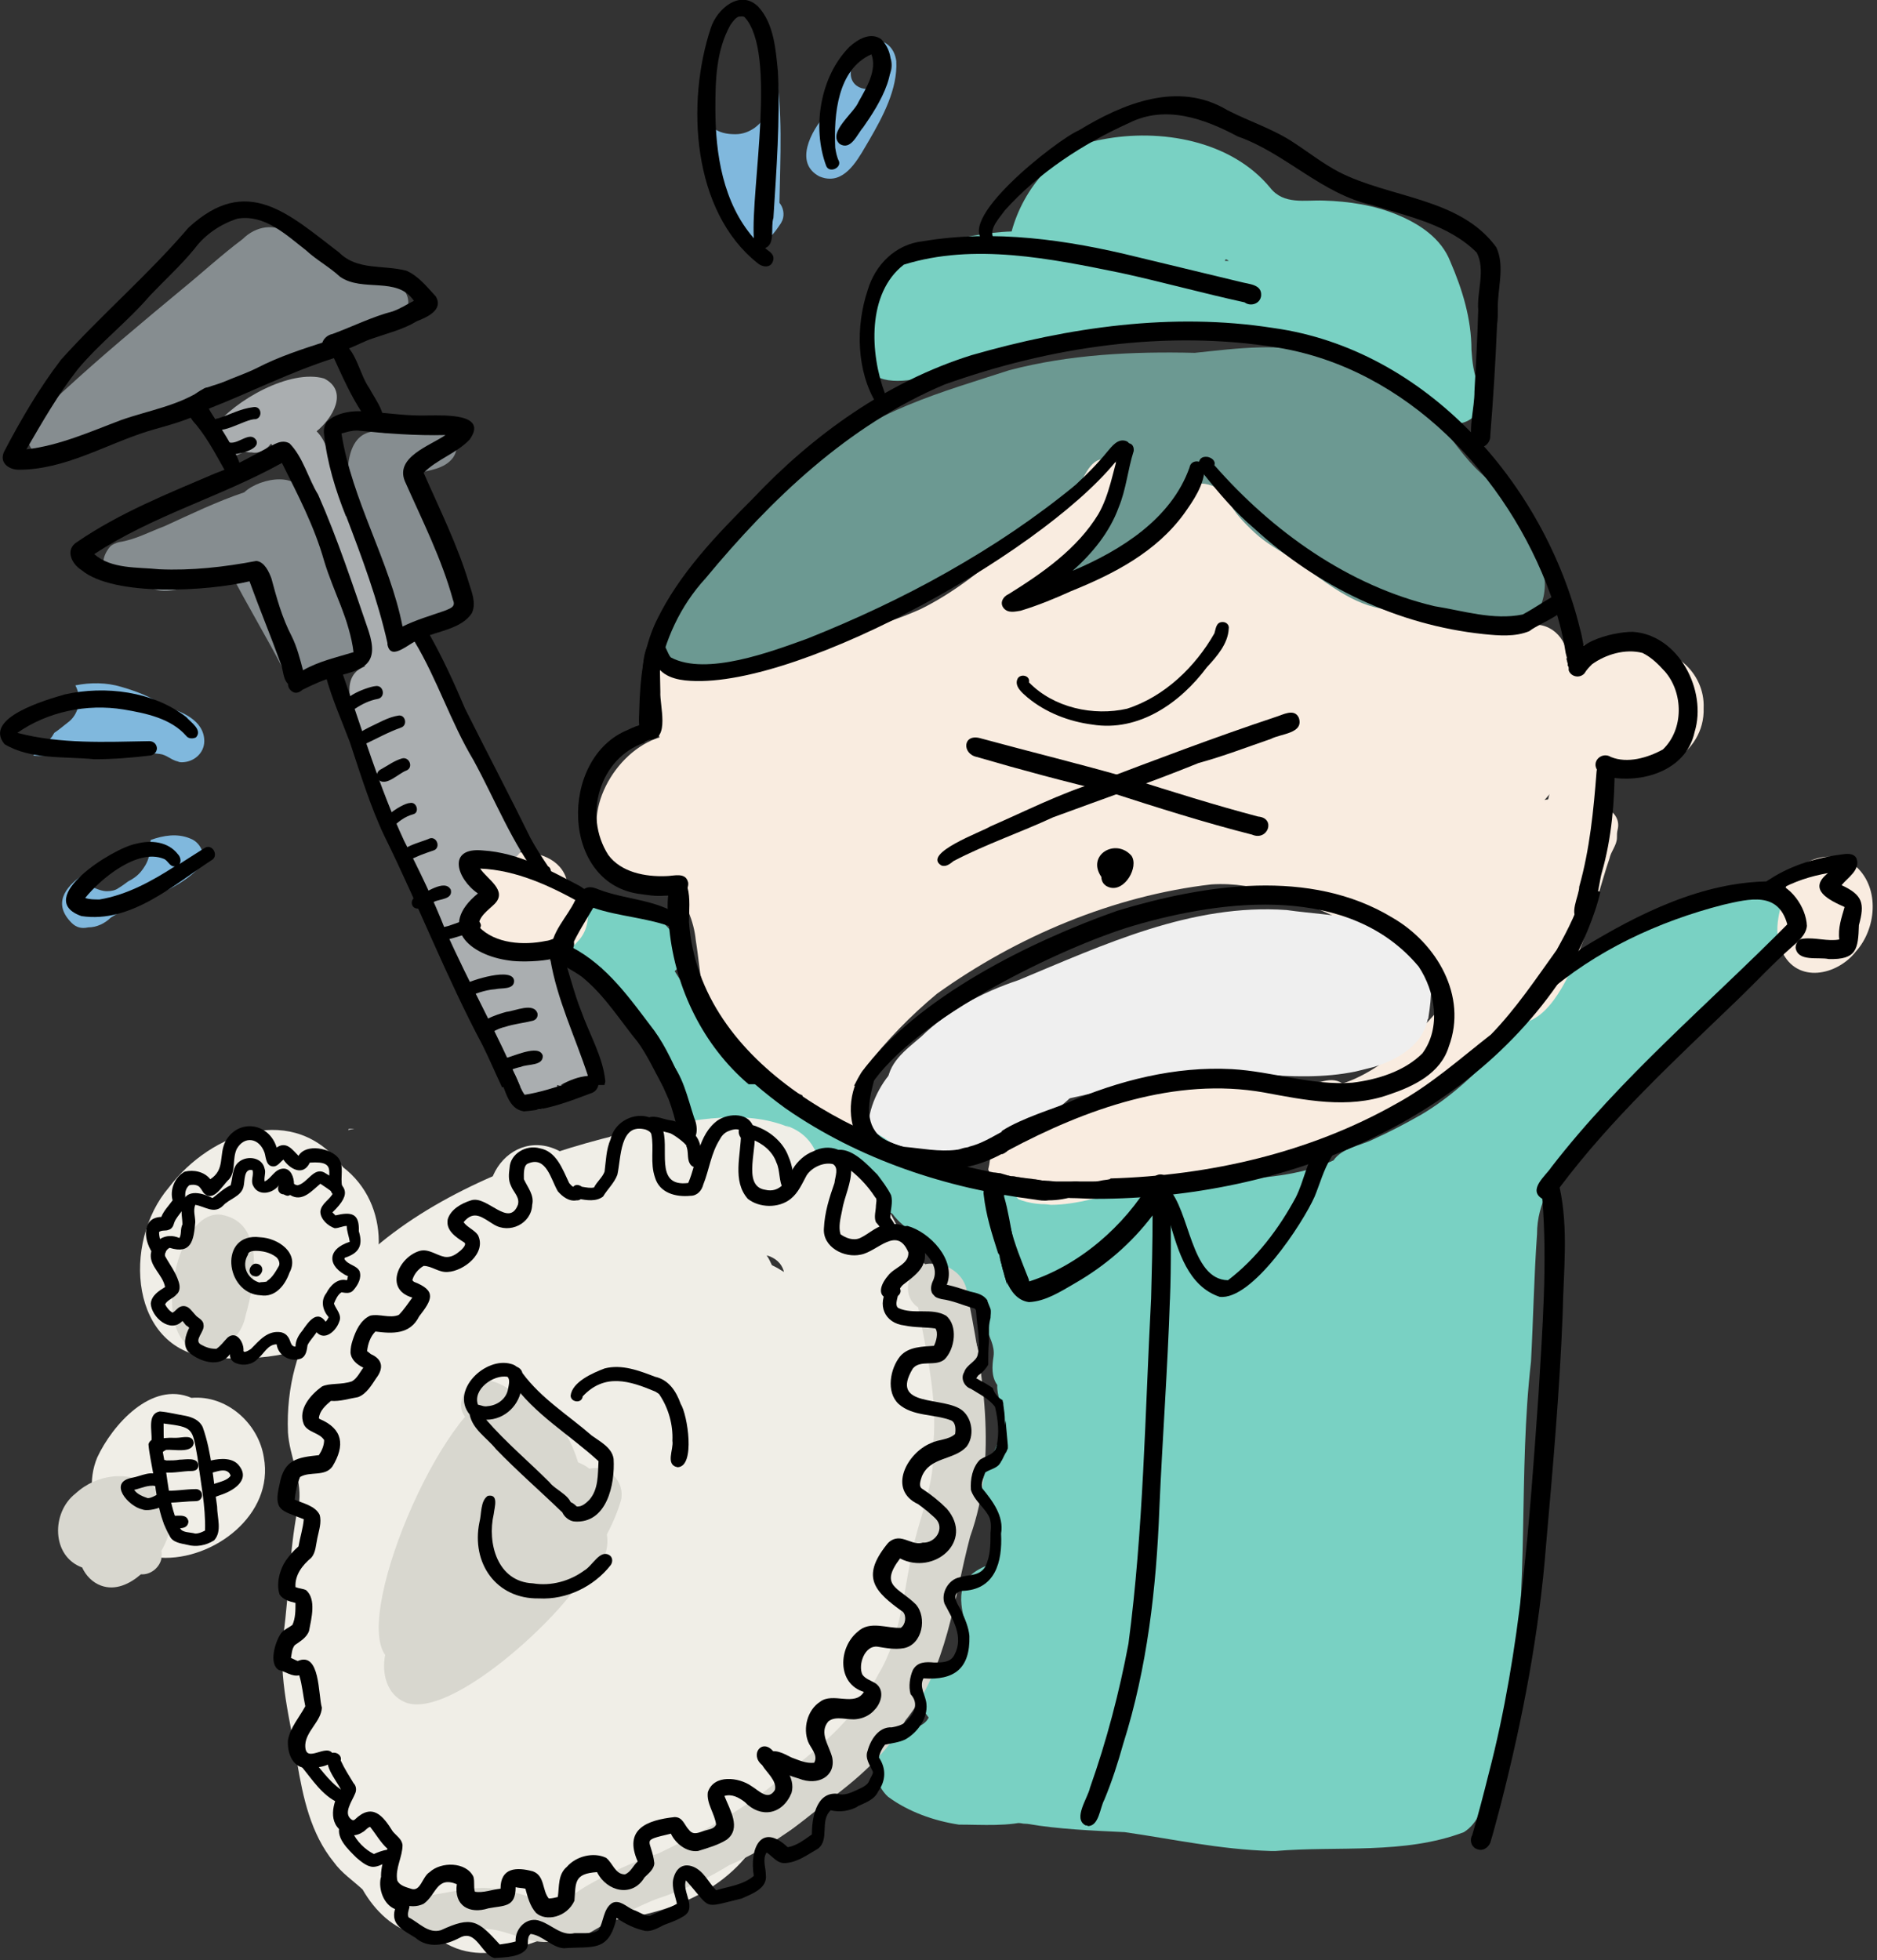 <?xml version="1.0" encoding="utf-8"?>
<!-- Generator: Adobe Illustrator 25.0.1, SVG Export Plug-In . SVG Version: 6.00 Build 0)  -->
<svg version="1.1" id="レイヤー_1" xmlns="http://www.w3.org/2000/svg" xmlns:xlink="http://www.w3.org/1999/xlink" x="0px"
	 y="0px" width="249px" height="260px" viewBox="0 0 249 260" style="enable-background:new 0 0 249 260;" xml:space="preserve">
<rect x="0" y="0" width="249" height="260" fill="#333333" stroke="none"/>
<style type="text/css">
	.st0{fill:#79D1C3;}
	.st1{fill:#6C9992;}
	.st2{fill:#F9ECE0;}
	.st3{fill:#EFEFEF;}
	.st4{fill:#B7B7B7;}
	.st5{fill:#868D90;}
	.st6{fill:#AAAEB0;}
	.st7{fill:#80B8DD;}
	.st8{fill:#FFFFFF;}
	.st9{fill:#F0EEE7;}
	.st10{fill:#D8D7CF;}
</style>
<g>
	<path class="st0" d="M94.1,146.8c-1.9-0.7-3.7-1.7-4.9-3.3c-2-0.4-2.4-2.8-3.3-4.3c-1.8-3.7-4.5-6.9-6.1-10.8
		c-9.8-4.5-1.7-11.3,5.5-8.1c2.3,1.4,7.5,5.9,4.2,8.5c2,3.3,4.6,6.1,7,9c1.3,0.7,2.4,1.9,2.7,3.4C99.9,144.5,97.9,148.1,94.1,146.8z
		"/>
	<path class="st0" d="M149.2,243c-4.2-0.2-8.9-0.4-12.9-1.1c-1.4,0-2.8-0.6-3.5-1.7c0-1.5-0.1-3-0.3-4.5c1.3-13.7,1.5-27.6,1.2-41.4
		c0-5.7-0.2-11.3-0.8-17c-0.4-5.7-2.4-11.8-0.8-17.4c0.9-2.3,3.9-3,5.7-1.3c2.3,0.1,4.6,0,6.9-0.1c2.1-0.1,4.2-0.2,6.4-0.1
		c3.9,0,7.6-1.4,11.5-1.8c4.8-0.4,9.8-0.6,14.3-2.7c1.2-1.7,3.5-1.9,5.3-2.8c2.2-1,4.3-2.1,6.4-3.3c7.9-4.7,13.3-12.5,19.3-19.4
		c6.9-4.5,15-7.3,22.9-9.8c6.1-1.6,7.1,3.3,4,7.6c-1.5,2.8-5,4.6-6.9,6.9c-2.9,3.1-5.4,6.7-8.3,9.8c-3.4,3.5-7.4,6.8-10.6,10.4
		c-3,2.8-5.1,6.2-5.1,10.4c-0.4,5.6-0.5,11.3-0.8,16.9c-1.7,14.8-0.2,29.7-2.7,44.4c-0.7,4.2-1.6,8.4-2.9,12.4
		c-0.7,2.1-1.4,4.4-3.3,5.6c-7.9,3-16.7,1.8-25,2.5c-0.2,0-0.4,0-0.6,0C161.8,245.3,155.5,243.9,149.2,243z"/>
	<path class="st1" d="M89.2,90.3c-3.4-0.6-3.7-5-1.9-7.4c1.4-2,3.1-3.7,4.7-5.5c5-5.9,10.2-11.7,16.5-16.3c7-6.6,16.5-9.1,25.4-12
		c8-2.1,16.4-2.5,24.6-2.3c5.7-0.6,11.5-1.4,17.1,0.2c5.4,2.2,11.3,4.5,15.2,9c1.9,2.3,3.5,4.8,5.7,6.8c2.3,2.1,4.6,4.2,6.2,6.9
		c6,11.9-0.7,16.5-12.5,14.6c-5.7-0.3-10.4-3.4-15-6.3c-6.8-3.3-12.5-7.8-17.5-13.4c-4.1,7.9-12.2,12.3-19.6,16.5
		c-2.8,1.5-5.4-2.2-3.1-4.4c5.9-6.1,14.7-9.7,17.4-18.4c0.5-1.4,1.1-2.9,2.2-3.9c-1,0-2.1,0-3.1,0c-0.8,0-1.6,0.1-2.4,0.1
		c-0.6,9.3-21.1,20-28.7,24.4c-7.2,4.5-15.2,8.8-23.7,10C94.2,89.3,91.7,90.5,89.2,90.3z M98.5,80.9c-0.1,0.1-0.2,0.3-0.4,0.4
		c6.7-1.5,12.7-4.9,18.5-8.5c9-5,18.6-10,25.7-17.5c-8.3,1.3-16.4,4.2-24,7.9C111.1,68.2,104.1,74,98.5,80.9z M195.6,77.1
		c0.4,0,0.7-0.1,1.1-0.1c0.1,0,0.3-0.1,0.4-0.1c-0.4-4.8-5.1-7.4-8-10.7c-1.8-1.8-3-4.1-4.8-6c-2-1.9-4.5-3.1-7-4.2
		c-5.3-3.2-11.6-2.2-17.5-1.6c1.2,1.1,2.2,3.4,3.2,4.4c3.6,4.3,8.2,8.1,12.9,10.8c3.8,1.7,7.1,4.4,10.9,6.1
		C189.6,76.7,192.6,77,195.6,77.1z"/>
	<path class="st1" d="M95.5,80.8c-0.9-1.2-0.7-2.7,0.2-3.8c1-1.3,2.8-1.6,3.8-3c8-6.6,16.8-12.4,26.2-16.8c3.2-1.5,6.4-2.9,9.8-3.9
		c1.7-0.6,3.8-1,5,0.6c2.6-0.8,5.2-1.9,7.9-1.8c0.8-0.4,1.4-1,2.3-1.1c2.5-1,6.4-4,8.2-0.4c3.9,0.1,7.7,1.4,11.5,1.9
		c7.4,0.5,14.6,3.4,20.4,8.1c4.2,3.2,8.8,7,6.3,12.8c1.6,2,2.1,5,0,6.8c-4.5,4.3-16.7-2.2-21.8-4.2c-4.9-2.3-19.4-13.2-17.1-19.2
		c-1-0.3-1.9,0-2.9,0.2c0,1.2,0.5,2.3,1.2,3.3c0.5,1.2-0.1,2.8-1.3,3.3c-0.7,3.2-5.6,3.5-6.7,0.4c-0.5-1.4-0.2-2.9-0.3-4.3
		c-3.7,2.4-7.7,4.3-11.8,6c-9.4,4.6-18.7,9.7-28.8,12.7c-2.2,0.7-4.3,1.6-6.4,2.6C99.5,82.1,96.9,82.8,95.5,80.8z"/>
	<path class="st0" d="M192.1,56.1c-5.2-2.9-9.8-7.7-15.9-8.9c-5-2.2-10.5-2.8-15.9-3.4c-1.8,0.2-3.7,0.4-5.3-0.5
		c-2.9-0.4-5.6-0.3-8.3,0.8c-3.4,1-7,1.3-10.5,1.8c-4.6,0.7-18,7.7-21,3c-1.9-3.3,0-7.2,0.7-10.6c1-3.6,4.5-5.4,8-6
		c3.4-0.7,6.8-1.5,10.3-1.6c1.5-5.6,6-11.2,12-12.2c7.7-1.5,17.1,0.1,22.3,6.4c1.8,2.3,4.6,1.6,7.1,1.7c3.3,0.1,6.7,0.6,9.8,1.9
		c2.9,1.2,5.8,3.1,7,6.2c1.6,3.7,2.8,7.6,2.8,11.7c0.1,1.6,0.3,3.2,0.9,4.6c0.5,1,0.6,2.1,0.1,3.2C195.6,55.8,193.7,56.5,192.1,56.1
		z M162.5,34.6c0.2,0,0.3,0,0.5,0c-0.1-0.1-0.3-0.2-0.4-0.2C162.6,34.4,162.5,34.5,162.5,34.6z"/>
	<path class="st2" d="M138.1,159.7c-3.6-0.2-6.2-2.2-7-4.6c0.2-0.8,0.3-1.7,0.3-2.5c0-0.3-0.1-0.5-0.1-0.8c0.6-1.4,2.1-2.7,4.6-3.4
		c5.8-2.1,12-2.7,18.2-3.5c4.2-0.6,8.4-1.5,12.6-1.4c1.1,0.1,2.2,0.3,3,1c1.8-0.5,3.8-0.9,5.5-1c1-0.3,2-0.4,2.9,0.2
		c1.6-0.5,3.1-1.3,4.5-2.2c2.6-1.7,5-3.9,7.1-6.3c1.3-1.4,2.5-2.8,3.6-4.2c2-2.7,4.2-5.2,5.7-8.2c1.5-3.2,2.7-6.3,3.8-9.6
		c1.7-4.7,4.4-9.9,2.6-14.9c-1.8-0.2-3.2-1.8-3.1-3.6c0.1-1.3-0.4-2.6-0.7-3.9c-8.5,1-17.2-1.5-25.2-4.3c-3.7-1.7-6.7-4.6-10.2-6.7
		c-2.5-1.5-4.9-3.2-6.8-5.5c-3.9,4.5-10.1,6.3-15.2,9.1c-2.5,1.5-5.2,2.5-8.1,2.8c-3.3,0.6-6.7,1.3-10,0.3
		c-3.8,2.1-8.1,3.3-12.1,4.9c-6.1,2.8-12.6,5.4-19.5,5.3c0.4,1.4,0.1,2.8-0.5,4.1c3.8,3.5,2.1,10-1.3,13.2
		c-0.5,5.6-10.5,3.1-12.4-0.4c-3.5-5.7,1.3-14,7.2-15.8c-1.3-3.4-3.9-8.4,1.4-9.6c1.8-0.2,3.3,1,5,1.4c1.7,0.3,3.5-0.2,5.2-0.4
		c4.8-0.8,9.1-3.2,13.6-4.9c3.1-1.2,6.3-2.1,9.4-3.5c4.5-2.2,8.4-5.4,12.2-8.6c2.2-1.5,4.1-4.6,7.1-3.8c1.9,0.5,2.7,2.9,1.6,4.5
		c0,0,0,0,0,0c-1.8,2.3-4.6,4.1-6.7,6.2c3-0.7,5.5-2.7,8.3-3.8c3.3-1.8,7.2-3,9.6-5.9c0.9-1.2,1.4-2.6,2.2-3.9
		c1.7-2.2,5.3-1.6,6.5,0.8c0.8,1.7,2.2,3.1,3.6,4.4c1.5,1.4,3.4,2.4,5.1,3.5c3.5,2.4,7.2,5.7,11.5,6.5c5.4,1.4,10.9,2.8,16.5,2.7
		c0.7,0,1.6,0,2.3-0.2c3-1.2,5.7,0.8,6.1,3.9c2.4-2.3,6.5-3.6,9.1-0.8c4.7-1,9.1,2.9,8.9,7.6c0.2,6.2-6.7,9.6-12.1,8.8
		c-0.3,4.4-1.8,8.6-3.5,12.6c-1.4,3.9-2.8,7.9-4.6,11.4c-5.4,8.8-12.2,17.4-21.2,22.8c-7.3,3.1-14.6,4.4-22.3,5.9
		c-4.1,0.9-8.1,1.8-12.2,2.5c-3.6,0.6-7.1,1.9-10.7,1.9C138.7,159.7,138.4,159.7,138.1,159.7z"/>
	<path class="st2" d="M107.5,145.5c-0.7-0.1-1.3-0.3-1.9-0.6c-0.3-0.2-0.6-0.3-0.9-0.5c-4.2,2-7.5-1.1-7.6-5.4
		c-4.1-3.5-4-9.4-4.8-14.3c-0.5-5.2-4.5-9.1-5.4-14.2c-0.7-8.8,4.1-18,12.4-21.5c2.8-1.4,6.7-2.3,9.3-0.2c0.8,0.2,1.5,0.5,2.3,0.9
		c0.2,0.1,0.3,0.2,0.5,0.3c0.9-0.2,1.8-0.4,2.6-0.4c3.3-2.3,7.3-4.3,11.4-4c3.4-2.7,7.7-5.3,12.2-4.6c2.8-1.4,6.1-1.5,8.9-2.9
		c4.6-2,9-4.8,14-5.6c1.6-0.2,3.2,0.1,4.5,1.1c1.7,1.4,2.1,3.8,4.1,4.9c2.7,0.2,5.2,1.3,7.4,2.8c2.2,0.1,4.4,0.3,6.6,0.6
		c2.8,0.7,5.7,0,8.5,0.8c2.9,0.9,5.3,2.9,6.7,5.6c9.7,0.8,13.1,10.8,6.6,17.8c2.2-0.5,4.6,1.2,4.8,3.4c0.2,4.4-6.5,14.5-10.2,16.8
		c-0.2,0.7-0.4,1.5-0.6,2.2c-0.2,0.5-0.4,1.1-0.7,1.6c1.8,2.9-2.6,5.2-4.9,3.4c-2.6-2.4-4-5.3-7.3-7.3c-2.5-1.9-5.4-3-8.2-4.3
		c-5.4-2.5-11.1-5-17.1-4.6c-13,1.5-25.8,6.9-36.4,14.5c-3.5,2.9-6.7,6.2-9.5,9.8C113.1,144.7,110.9,146.4,107.5,145.5z M200.6,98.7
		c0.2-0.7,0.2-1.5-0.5-2c0,0.3,0,0.6-0.1,0.9c0,0.2,0,0.4,0,0.7C200.2,98.4,200.4,98.5,200.6,98.7z M157.6,91.2
		C157.6,91.2,157.6,91.2,157.6,91.2c0.1-0.4,0.2-0.9,0.2-1.3c0-0.2,0-0.4,0-0.5c-0.1,0.1-0.2,0.2-0.3,0.3
		C157.5,90.1,157.6,90.7,157.6,91.2z"/>
	<path class="st2" d="M67.4,127.5c-3.8,0-6.7-3-5.8-6.9c-2.4-4.4,2.7-8.5,6.9-7.5c2.7-0.3,6,0.8,6.7,3.7c3,1.4,3.7,5.7,1.5,8
		C74.5,127.4,70.7,128.3,67.4,127.5z"/>
	<path class="st2" d="M236.4,126.2c-1.4-2.9-0.1-6,0.6-8.8c1.4-3.6,6.4-5.1,9.3-2.4c3.1,2.9,2.6,8.2-0.1,11.2
		C243.7,129.4,238.4,130.5,236.4,126.2z"/>
	<path class="st2" d="M198.8,134.9c-2.1-1.7-1.8-5.5,0.9-6.5c1.5-1.6,2.7-3.5,3.8-5.4c2.6-4.9,4.4-10.2,6.6-15.1
		c1.6-2,5.1-0.4,4.5,2.1c-0.1,0.4-0.1,0.7-0.1,1.1c0,1-0.8,1.8-1,2.8C211.6,119.2,207.2,140,198.8,134.9z"/>
	<path class="st2" d="M196.6,100c0.8-2.4,2.7-6.5,5.8-5.7c2.1,0.4,3,3.1,1.6,4.7c-1.1,1.5-2.1,3.2-3.7,4
		C198.5,103.8,196.2,102,196.6,100z"/>
	<path class="st2" d="M134.2,77.1c-2.2-2.8,2.2-4.9,3.9-6.5c1.9-1.6,3-3.6,4.5-5.4c1.3-1.6,1.9-5,4.7-4.2c1.2,0.3,1.9,1.7,1.5,2.9
		c-2,4.6-5.3,8.9-9.5,11.8C138,76.8,136,78.9,134.2,77.1z"/>
	<path class="st3" d="M128.9,148.4c-0.6-0.5-1.3-0.9-2.1-1.2c-0.1-0.1-0.3-0.2-0.5-0.3c-0.7-0.4-1.4-0.6-2.2-0.6
		c-0.1-0.1-0.2-0.3-0.2-0.4c-0.4,0.1-0.8,0.3-1.3,0.5c-0.5,0.1-0.9,0.1-1.4,0.2c-0.6,0.1-1.2,0.2-1.8,0.2c-1.1-0.4-2-1.5-1.7-2.8
		c0,0,0,0,0,0c0-3,2.4-4.7,4.5-6.5c3.6-3.5,8.1-5.9,12.9-7.5c11.3-4.7,23-10.2,35.6-9.3c6.2,0.9,14.3,0.6,18.2,6.3
		c1.3,2.4,1,5.3,0.6,7.9c0,0.1,0,0.2-0.1,0.3c-0.7,3.4-3.9,5.3-7.1,6.3c-0.8,0.2-1.6,0.4-2.4,0.6c-4.3,0.9-8.6,0.7-12.9,0.4
		c-3.9-0.2-7.7-0.4-11.5,0.2c-6.8,1.2-13.4,3.2-20.1,4.2c-1.9,0.8-4,1.4-6,1.4C129.3,148.4,129.1,148.4,128.9,148.4z"/>
	<path class="st4" d="M43,222.6C43,222.6,43,222.6,43,222.6C43,222.6,43,222.6,43,222.6C43,222.6,43,222.6,43,222.6z"/>
	<path class="st4" d="M130.8,168.2c-0.2-2.2-0.2-4.5-0.2-6.7c0-0.1,0-0.3,0-0.4c0,0,0,0,0,0c0-0.1,0-0.1,0-0.2c0-0.1,0-0.3,0-0.4
		c0,0,0,0,0,0.1c0-0.9,0-1.9-0.1-2.8c0-0.4,0-0.8-0.1-1.1c0.1-0.2,0.2-0.4,0.3-0.6c1,4.8,0.6,9.3,0.3,14
		C130.9,169.5,130.8,168.8,130.8,168.2z"/>
	<path class="st4" d="M126.4,147.1c-1-0.2-2.1-0.4-3.1-0.4c-1.6,0-3.2,0.1-4.8,0.2c0.3,0,0.7-0.1,1-0.1c0.6-0.1,1.2-0.2,1.8-0.2
		c0.5-0.1,0.9-0.2,1.4-0.2c0.5-0.1,1-0.1,1.5-0.1c0.8,0,1.5,0.2,2.2,0.6c0.2,0.1,0.3,0.2,0.5,0.3
		C126.7,147.1,126.6,147.1,126.4,147.1z"/>
	<path class="st4" d="M17.2,200.8C17.2,200.8,17.2,200.8,17.2,200.8C17.2,200.8,17.2,200.8,17.2,200.8z"/>
	<path class="st4" d="M17.2,200.8C17.2,200.8,17.2,200.8,17.2,200.8C17.2,200.8,17.2,200.8,17.2,200.8z"/>
	<path class="st4" d="M17.2,200.8C17.2,200.8,17.2,200.8,17.2,200.8C17.2,200.8,17.2,200.8,17.2,200.8z"/>
	<path class="st4" d="M17.2,200.8C17.2,200.8,17.2,200.8,17.2,200.8L17.2,200.8C17.2,200.8,17.2,200.8,17.2,200.8
		C17.2,200.8,17.2,200.8,17.2,200.8z"/>
	<path class="st4" d="M17.2,200.8L17.2,200.8L17.2,200.8C17.2,200.8,17.2,200.8,17.2,200.8z"/>
	<path class="st4" d="M46.3,149.7c0.2,0,0.5,0,0.7,0c-0.3,0.1-0.6,0.1-0.8,0.2C46.2,149.8,46.2,149.8,46.3,149.7z"/>
	<path class="st5" d="M5.5,60.6c-4.4-2.3,0.7-6.7,2.9-8.7c5.1-4.7,10.4-9.1,15.7-13.5c2.7-2.2,5.3-4.6,8.1-6.7
		c1.7-1.7,4.3-2.2,6.2-0.6c3,1.4,6,2.7,8.9,4.3c1.1,0.6,2.5,1.1,3.2,2.2c2.6-1.1,5,2.4,2.8,4.3c-4.8,2.6-10.2,3.9-15.1,6.2
		c-7.2,3-14.6,5.5-21.8,8.4c-2.3,1.1-4.7,2.2-7.3,2.7c-0.6,0.2-0.8,0.8-1.3,1.2C7.1,60.7,6.2,60.8,5.5,60.6z"/>
	<path class="st5" d="M37.8,89.2c-2.3-4.5-5-8.9-7.3-13.4c-3,0.7-9.3,4.6-11.4,1.2c-3.2,1.2-7.2-1.2-4.5-4.5
		c0.3-0.3,0.8-0.5,1.2-0.6c2.1-0.3,4.1-1.4,6-2.1c3.5-1.6,7-3.3,10.6-4.5c2.1-2,7.9-3,7.9,1.2c2.5,3.9,4.6,8.1,6.3,12.5
		c1.6,2.8,2.5,7.1-1.2,8.7C42.7,89.1,40.8,92.9,37.8,89.2z"/>
	<path class="st5" d="M52.6,84.3c-1-0.7-1.4-1.8-1.1-2.9c-2.9-3.4-9.6-24-1.6-24.2c2.1,0.6,4.3,0,6.4-0.4c0.9-0.5,2-0.6,3,0
		c1.3,0.8,1.7,2.6,0.8,3.9c-1.1,1.5-3.2,1.7-5,2.1c1.7,3.6,3,7.1,4.7,10.8c0.8,2.2,2.2,4.4,2.3,6.7c-0.1,2.5-2.8,3.1-4.7,3.8
		C56,84.6,54.1,85.3,52.6,84.3z"/>
	<path class="st6" d="M33.4,60c-2.6,0.1-4.1-2.8-2.3-4.8c1.4-1.4,3.4-2.1,5.2-2.9c1.9-0.8,4.5-2.1,6.4-0.8c1.4,0.9,1.7,2.9,0.6,4.1
		c-2,1.9-5,2.1-7.4,3.3C35.3,59.7,34.3,60.2,33.4,60z"/>
	<path class="st6" d="M68.4,146c-1.9-1.9-2.5-4.7-3.8-7c-1.7-4-3.7-7.4-5.3-11.3c-1.1-2.6-2.3-5-3.6-7.4c-1.7-3.3-2.2-7.1-3.7-10.6
		c-1.7-4.6-3.8-9.3-4.7-14.1c-0.9-2.3-2-6.1,1.1-7.2c-3.7-7.7-5.1-15.4-8.9-22.9c-0.8-1.4-0.5-3.4-1.6-4.5C37,60,35.9,59.2,35.6,58
		c-1.5,0.6-2.8,1.9-4.3,2.4c-2.1,0.7-3.9-1.9-2.9-3.7c2.7-3.6,10.1-7.8,14.6-6.5c3.3,1.7,1.1,5.3-1,7c1.5,1.5,1.7,3.6,2.2,5.6
		c1.2,3.2,2.7,5.7,3.7,8.9c1.2,2.7,1.7,6,2.9,8.6c1.3,3.5,7.2,14.1,3.4,16.7c1.4,4.5,3.4,8.9,4.9,13.4c1.5,5.2,3,10.3,5.2,15.2
		c1.4-0.1,2.2,0.4,3.2,0.7c0.7-0.1,1.4,0.1,2,0.4c2,0.2,4.6,0.3,5.3,2.6c1.1,2.8,2.2,5.6,3.2,8.5c1.3,3.3,0.1,7.4-4.1,6.1
		C74,147.1,70.7,148.3,68.4,146z"/>
	<path class="st6" d="M58,122.5c-0.6-1.3-0.1-2.6,0.3-3.8c-1-2.7-2.5-5.7-1.4-8.6c-0.6-0.5-0.9-1.3-0.9-1.5c-0.7-3.1-1.9-6-3.1-9
		c-1.6-4.3-4-9.1-2.7-13.8c0.6-1.4,2-2.3,3.6-2.1c2,0.3,2.6,2.5,3.2,4c2.5,5.3,5,10.6,8,15.6c1.2,1.9,2.3,3.8,3.5,5.7
		c1,1.2,1.5,3,0.3,4.3c-0.6,0.8-1.7,1.1-2.6,1c-1.2,0.5-2.5,0.6-3.7,0.3c0.7,1.9,1.4,3.9,0.7,5.9c-0.4,1-0.8,1.8-1.5,2.6
		C60.8,124.3,58.6,123.9,58,122.5z"/>
	<path class="st7" d="M100.2,32.4c-1.4,0-2.5-1.2-2.7-2.6c-2.4-3.9-3.3-8.6-3.4-13.2c0.1,0.1,0.3,0.2,0.4,0.3c0.9,0.7,1.9,0.9,3,0.9
		c0,0,0.1,0,0.1,0c1.8,0,3.6-1.3,4.2-3.1c0.1-0.3,0.2-0.6,0.2-1c0,0,0,0,0,0c0,0,0,0,0-0.1c0,0,0-0.1,0-0.1c0.1-0.8,0.4-1.6,0.5-2.4
		c0.1-0.8,0.2-1.6,0.3-2.4c1.1,5.9,0.7,12.3,0.6,18.2c0.5,0.6,0.7,1.5,0.4,2.3c-0.1,0.2-0.2,0.4-0.2,0.4c-0.8,1.2-1.8,2.7-3.4,2.7
		C100.3,32.5,100.3,32.5,100.2,32.4z"/>
	<path class="st7" d="M108.7,23.4c-3.4-1.8-1.1-6,0.8-8.2c1.5-2.2,1.8-5.1,3.3-7.4c1.1-3.3,5.6-3.4,6.1,0.3
		c0.2,3.7-1.8,7.4-3.6,10.5c-1.2,2-2.7,5.1-5.2,5.1C109.6,23.7,109.2,23.6,108.7,23.4z M113.6,7.2c-0.3,0.4-0.7,1-0.7,1.6
		c0,0.5-0.1,0.9,0,1.4c0.2,1,1.1,1.6,2.1,1.6c0.2,0,0.5,0,0.7-0.1c0.3-0.1,0.5-0.2,0.7-0.3c0.4-0.2,0.7-0.6,1.1-0.8
		c1.1-1.1,1.1-2.9-0.1-3.9c-0.5-0.4-1.1-0.6-1.6-0.6C114.9,6,114.1,6.4,113.6,7.2z"/>
	<path class="st7" d="M23.6,101c-0.9-0.2-1.5-0.9-2.4-1c-4.7-0.6-9.6,0.1-14.4,0.2c-0.7,0-1.6,0.1-2.4,0c0.4-0.3,0.7-0.6,1.1-0.9
		c0.5-0.5,0.9-1,1.4-1.6c0.1-0.2,0.2-0.3,0.3-0.5c0.6-0.4,1.2-0.9,1.7-1.3c1.6-1.1,2-3.3,1.1-5c2-0.4,4.1-0.4,6.1,0.2
		c2,0.6,4,1.3,5.7,2.6c2.2,0.6,5.3,1.8,5.3,4.6c0,1.6-1.4,2.8-3,2.8C24,101.1,23.8,101.1,23.6,101z"/>
	<path class="st7" d="M9.5,122.4c-2.5-2.5-0.9-4.7,1.4-6.3c0.1,0.3,0.3,0.6,0.6,0.9c0,0,0,0,0,0c0,0,0,0,0,0
		c0.3,0.3,0.6,0.6,1.1,0.8c0.5,0.2,1,0.4,1.6,0.4c0.5,0,1.1-0.1,1.5-0.4c0.5-0.3,0.9-0.6,1.3-0.9c0.6-0.3,1.2-0.7,1.7-1.3
		c0.4-0.5,0.8-1.1,1-1.8c0.2-0.6,0.3-1.2,0.2-1.9c0-0.2,0.1-0.3,0.1-0.5c0,0,0,0,0,0c1.7-0.6,3.5-0.9,5.2-0.2c1.7,0.6,2.4,2.9,1,4.1
		c-3.1,3.1-7.9,4.1-11.5,6.4c-0.8,0.8-1.9,1.3-3,1.3C10.8,123.2,10.1,123,9.5,122.4z"/>
	<path class="st7" d="M19.8,112.3C19.8,112.3,19.8,112.3,19.8,112.3C19.8,112.3,19.8,112.3,19.8,112.3
		C19.8,112.3,19.8,112.3,19.8,112.3z"/>
	<path class="st8" d="M119.4,149.3c-6.8-4,2.3-10.6,6.7-11.9c2.2-0.8,4.5,0.2,6.7,0.2c3.2-1.7,6.7,1.8,3.4,4.3
		c-0.9,3.9-7.4,7-11.1,7.5C123.4,150.2,120.9,151,119.4,149.3z"/>
	<path class="st3" d="M120.3,154c-8.1-0.1-5.1-9.5-0.9-12.9c3.5-2.7,8.6-9.6,13.4-6.9c1.3-0.4,2.9-0.9,4.2-0.1
		c4.8-2.9,8.3,1.5,4.7,5.6c0,0,0,0.1,0,0.1c6.1,5-5.7,9.7-9.5,11.3c-2.9,1.2-5.8,2.3-8.8,3.1C122.4,154.3,121.2,154.5,120.3,154z"/>
	<path class="st0" d="M127.2,242c-3.3-0.5-6.7-1.7-9.4-3.7c-2.5-2.3-2.1-6.8,1-8.3c1.4-0.8,3.6-0.6,4.4-2.2c-2.2-2.6-0.3-6.5,2.9-7
		c1.1-1.5,2-3.4,2-5.3c-1.1-3.9-1-6.5,3.2-8c0.2-0.7,0.4-1.4,0.5-2.2c1-3.5-2.7-6.3-1.6-9.8c1.5-2.3,2.8-4.8,2.7-7.7
		c0.1-1.4-0.7-2.7-0.6-4.1c-0.8-1.1-0.7-2.5-0.5-3.8c0.2-1.4-0.6-2.6-1-3.9c-0.6-1.3-0.5-3-1.5-4.1c-2.9-0.3-5.6-2.5-4.4-5.6
		c-2-1.9-5-3.2-6.5-5.3c-1-0.6-1.9-1.3-2.4-2.4c-2-6.2,5.8-8,8.4-2.5c0,0,0.1,0,0.1,0c1.6-0.6,3.3,0,4.9,0.3
		c2.1,0.4,4.7,0.7,5.8,2.9c1,2-0.2,4.5-2.3,5.1c0,0.2,0.1,0.3,0.1,0.5c2.8,1.3,4.7,4.9,5.1,7.5c0.8,2.8,2,5.4,1.5,8.3
		c1.7,5.3,1.6,11.5-1.4,16.4c2.3,4.4,2.2,13.3-1.9,16.6c0.6,3.5-0.6,7.2-2.3,10.3c0.6,0.4,1,0.8,1.4,1.4c3.7,1.2,2.4,5.4,1.2,8
		c3.8,1.2,4,6.6,0.2,8C133.9,242.3,130.3,242,127.2,242z"/>
	<path class="st0" d="M112.9,156.7c-1.9-0.5-3.4-1.5-5.1-2.1c-0.4-0.2-0.8-0.1-1.2,0.1c-1.7,0.6-3.9,0-4.9-1.6c-2-0.6-3.5-2.1-4.3-4
		c-0.1,4.9-7,5.6-7.5,0.5l0,0c-0.5-2.7-1.1-6.1,0.6-8.5c1.1-1.5,3.3-1.9,4.8-0.7c2.5-0.7,5.1,0.6,6.9,2.3c0.9,0.9,1.7,2,2.3,3
		c0.6,0.5,1.5,0.7,2.1,1.2c2.8-0.3,5.3,1.2,7.7,2.5c1.3,0.6,2.7,1.2,3.8,2.1c2.4,1.7,1.2,5.8-1.8,5.8C115,157.4,114,157,112.9,156.7
		z"/>
	<path class="st2" d="M110.4,150.1c-1.9-1-3.7-2.9-4-5.1c-0.2-2.5,2.5-4.4,4.8-3.4c2,0.3,3.9,2,3.5,4.2
		C115.9,148.3,113,151.2,110.4,150.1z"/>
	<path class="st9" d="M58.7,257.5c-1.5-1.1-2.5-2.6-2.9-4.3c-7.9-1.6-9.4-10.3-11.3-16.8c-1.2-6.1-4.8-11.3-5.9-17.5
		c-1.3-4.8,0.1-9.6,1-14.3c1.5-6.5,0.2-19.6,8.2-21.8c1.2-1.2,2.6-2.3,4.1-3c3.2-6.5,8.3-12.2,14.4-16.1c-4.8-7.2,2.8-15.8,9.7-9.8
		c1.5-0.3,2.8-1.6,4-2.5c2.2-1.7,5.2-2.3,7.8-1c2.2,0,5.5,0.7,7.5,0.9c5-0.1,9.8,1.6,14.6,2.8c5.2,1,8,6,9.9,10.2
		c4.5,5.5,10.8,11,10.3,18.8c-0.3,5.5-2.5,10.8-2.7,16.4c1.2,6.2-1.4,12.2-3.9,17.8c-2.1,5.5-5.7,10.3-9.6,14.7
		c-3.9,4.8-7,11.6-13.7,12.6c-4.7,7.1-13.2,9.7-21.3,10.3C72.5,256.3,65.2,261.6,58.7,257.5z M103.5,168.4c0.2,0.1,0.3,0.2,0.5,0.3
		c-0.3-1.2-1.2-1.9-2.3-2.2c0.3,0.4,0.5,0.9,0.7,1.3C102.8,168,103.2,168.2,103.5,168.4z"/>
	<path class="st9" d="M28.4,180.1c-11.3-0.7-12.2-15.4-6-22.6c5.6-7.4,16.7-11.4,23.1-2.7c6.4,4.9,6.1,14.6,0.5,20.1
		C41.7,180,34.6,180.4,28.4,180.1z"/>
	<path class="st9" d="M21.3,206.6c-6.6,0-10.9-7.3-8.4-13.3c2-4.3,7.2-10.2,12.5-7.9c4.7-0.4,8.9,3.4,9.6,7.9
		C36.4,200.9,28.3,207,21.3,206.6z"/>
	<path class="st9" d="M55.5,256.6c-3.3-0.7-5.8-3.2-7.4-6c-1.3-1.2-2.8-2.2-3.8-3.6c-3.1-3.8-4.1-8.6-4.9-13.3
		c-0.9-5.6-2.5-11.1-1.8-16.9c0.8-5.9,0.8-11.9,2.1-17.7c0.3-3.1-1.3-6-1.5-9.1c-1-24.5,27.2-36.1,47.4-40.3
		c6.4-1.1,13.6-2.8,19.7,0.1c-0.3-0.1-0.5-0.2-0.8-0.4c-0.1,0-0.1,0-0.2-0.1c7.2,2.4,5.1,13.1-2.4,13c-5-1.4-10-0.5-15,0.7
		c-12.3,3.5-27.3,8.6-33.4,20.6c-2,5.3,1.3,10.4,0.9,15.8c-0.8,8.9-3.3,18.3-0.7,27.1c1,3.6,1.2,7.5,2.7,10.8
		c1.5,1.4,3.1,2.5,4.3,4.1c1.8-0.5,2.8-0.9,3.8-1.3c1.4-0.6,1.9-2.4,3.1-3.1c2.2-2,5.9-1.7,8,0.3c3.5,3.4,1.4,8.9-1.1,12.3
		C69.6,254.3,62.3,257.9,55.5,256.6z"/>
	<path class="st10" d="M73.4,257.5c-3.4,0.5-6-1.7-9.4-1.7c-3.1,0-6.2,1.7-9.2,0.5c-3.7-2.1-1.4-6.4,2.7-5c2.7-0.4,6-1.3,8.5-0.7
		c1.8,0.3,3.7,0.6,5.3,1.5c0.1,0,0.3,0.1,0.5,0.1c-0.1,0-0.2,0-0.3,0c1.1,0,2.2,0.1,3.2-0.1c1-0.5,2-1.3,3-1.9
		c3.1-1.8,6.4-3.3,9.7-4.4c6.2-3,12.4-6.4,17.5-11.1c4.6-3.5,8.9-7.4,11.6-12.6c3.2-5.3,3.4-11.7,4.8-17.6c1.1-4.3,2.8-8.4,2.5-12.9
		c0.6-6.1-0.9-12.2-2-18.2c-2.5-1.6-1.3-5.9,1.7-5.8c2.1-0.1,4.2,1.3,4.7,3.3c2.1,10.8,4.3,22.3,0.5,32.9c-2.2,8.3-3,17.5-8.6,24.4
		c-2.5,4.5-6.5,7.9-10.6,10.9c-3.9,3.3-8.1,6.3-12.8,8.3c-3.1,1.9-6.3,3.4-9.7,4.5c-2,0.8-4,1.8-5.9,2.8
		C78.6,256,76.3,258,73.4,257.5z"/>
	<path class="st10" d="M66.4,213.6c-1.6-0.2-2.4-1.7-3.5-2.5c-3.5-2.7-3.5-7.7-2.8-11.7c0.3-1.4,0.8-2.7,1.5-3.9c0.3-2,0.9-4.2,2-6
		c-1.3-0.9-2.7-1.8-2.4-3.6c1-4.9,6.4-2.6,8.3,0.4c6,0.9,7.5,7.9,8.4,12.9c2.7,1.7,3.9,6.7,1,8.7c-1.1,0.7-2.5,0.7-3.8,0.8
		C73.2,211.7,70.1,214.6,66.4,213.6z"/>
	<path class="st10" d="M53.8,225.8c-2.5-1-3.2-3.9-2.7-6.3c-4.3-5.9,8.6-35.2,16-35.3c4.1,0.2,6.3,5,5.1,8.6c0.5,0.3,1,0.6,1.5,1
		c1.6-0.4,3.2,0,4.5,1c2.5-0.6,4.7,1.7,4.2,4.1c-1,3.6-3.2,6.9-5,10.1C74.6,214.3,59.8,228.1,53.8,225.8z"/>
	<path class="st10" d="M26.9,179.1c-7.2-0.3-3.9-18.7,2.4-18c6,1,4.5,9.1,3.3,13.3C32.1,177.2,29.8,179.3,26.9,179.1z"/>
	<path class="st10" d="M13.4,210.3c-1.1-0.4-2-1.3-2.5-2.4c0,0,0,0,0,0c-4.1-1.5-4.1-7.3-0.9-9.8c6-5.5,16.1-0.5,11.4,7.6
		c0.1,0.3,0,0.7,0,1.1c-0.3,1.2-1.5,2.1-2.7,2C17.2,210.1,15.3,211,13.4,210.3z"/>
	<path d="M85.1,118.6c-10.8-1.2-11-18.1-1.8-21.8c0.6-0.3,1.3-0.6,2.2-0.8c0,0.8,0,1.6,0,2.5c-5.9,2-8.2,9.6-4.8,14.9
		c1.7,2.3,4.9,2.9,7.6,2.8c1.1,0,2.7-0.6,3,0.9c0.1,1.4-1.5,1.7-3.2,1.7C87,118.9,85.8,118.7,85.1,118.6z"/>
	<path d="M133.3,190.9c0-0.8,0-1.7,0.1-2.5c0,0,0,0,0,0c0.1,1.1,0.2,2.2,0.3,3.3c0,0.1,0,0.3,0,0.4c-0.1,0.2-0.2,0.5-0.3,0.7
		C133.4,192.2,133.4,191.5,133.3,190.9z"/>
	<path d="M133.3,169.3C133.3,169.3,133.3,169.4,133.3,169.3c-0.1-0.5-0.3-1-0.4-1.5c-0.1-0.4-0.1-0.8-0.2-1.2
		c0.1-1.1,0.1-2.3,0.1-3.4c0-0.7-0.1-1.4-0.2-2.2c-0.1-1-0.1-2.1-0.2-3.1c0.4,4.1,0.9,8.3,1.2,12.4c0,0,0,0,0,0.1
		C133.5,170.1,133.4,169.7,133.3,169.3z"/>
	<path d="M132.5,160.5c0,0.1,0,0.1,0,0.2C132.5,160.7,132.5,160.6,132.5,160.5z"/>
	<path d="M99.3,143.8c-6-5.1-9.7-12.7-10.5-20.5c-0.2-1.5-0.9-7.9,1.8-5.9c0.1,0.1,0.3,0.2,0.3,0.4c0.1,0.3,0,0.6-0.2,0.8
		c0.2,8.1,3.2,16.6,9.2,22.2c1.2,1.2,2.4,2,3.7,3C102.1,143.8,100.7,143.8,99.3,143.8z"/>
	<path d="M142,158.9c-1.6-0.2-6.8-0.3-9.6-1.5c0-0.1,0-0.2,0-0.3c0-0.1,0-0.3,0-0.4c0.1-0.3,0.1-0.7,0.2-1c0.4,0.1,0.7,0.2,1.1,0.3
		c0,0,0,0,0,0c0,0,0.1,0,0.1,0c0,0,0,0,0,0c0,0,0,0,0,0c0,0,0,0,0,0c0,0,0,0,0,0c0,0,0,0,0,0h0c0.2,0.1,0.4,0.1,0.6,0.1c0,0,0,0,0,0
		c0,0,0,0,0,0c0,0,0,0,0,0c0,0,0,0,0,0c0.2,0,0.4,0.1,0.6,0.1c0.2,0,0.4,0.1,0.7,0.1c0.5,0.1,1,0.1,1.5,0.2c0.5,0,1.1,0.1,1.6,0.1
		c0.5,0,0.9,0.1,1.4,0.1c0.5,0,1.1,0,1.6,0c0.2,0,0.3,0,0.5,0c0.3,0,0.7,0,1,0c0.5,0,1,0,1.5,0c0.4,0,0.8,0,1.2-0.1h0
		c0.4-0.1,0.8-0.1,1.2-0.2c0,0,0.1,0,0.1-0.1c13.2-0.4,26.4-3.4,37.9-9.9c4.6-2.5,8.5-6,12.6-9.2c3.3-3.4,5.9-7.3,8.7-11.2
		c1.5-2.7,3-5.6,3.7-8.6c0.1,0.1,0.2,0.1,0.4,0.2c0.6,0.3,1.1,0.5,1.7,0.7c-0.7,3.2-2.6,7.3-3.1,8.2c-12.8,22.2-39,32.5-63.8,32.5
		C144.2,159,143.1,158.9,142,158.9z"/>
	<path d="M196.1,245.3c-0.9-0.2-1.2-1.2-0.8-1.9c0.8-2.7,1.5-5.4,2.2-8.2c4.3-16.5,5.4-33.4,6.6-50.3c0.5-8.6,1.2-17.3,0.5-25.9
		c-2-1.2,0.5-3.1,1.2-4.2c9.2-11.9,20.8-21.6,31.3-32.2c-1.2-4.4-5-3.4-8.5-2.6c-8.6,2.2-17,6.1-23.7,12c-0.1,0.9-1.6,0.9-1.6-0.1
		c0-0.9,0.7-1.5,1.3-2c1.7-1.4,3.4-2.7,5.2-4.1c7.5-4.6,16.1-8.9,25.1-8.9c2.6,0.4,4.7,3.4,4.8,5.9c-0.1,1.2-1.2,2.1-2,2.8
		c-2.5,2.2-4.8,4.7-7.2,7c-8.3,8-16.7,15.7-23.6,24.9c1.2,5.5,0.5,11.2,0.4,16.8c-0.4,10.2-1.3,20.4-2.2,30.6
		c-0.9,11.6-3.1,23.1-6,34.4c-0.5,1.8-0.9,3.5-1.4,5.1C197.4,245.1,196.7,245.5,196.1,245.3z"/>
	<path d="M242.6,127.2c-1.4-0.3-4.1,0.4-4.4-1.5c0-0.6,0.4-1.2,1-1.2c1.6-0.2,3.3,0.4,4.8,0.1c-0.2-1.5,0.3-2.9,0.7-4.3
		c-2-0.9-5-2.3-2.2-4.5c-2.3,0.4-4.5,1.1-6.6,2.3c-0.1,1.2-2.3,0.9-2.1-0.3c0-0.6,0.5-0.9,1-1.2c2.9-1.9,6.4-2.9,9.7-3.3
		c0.7-0.1,1.5-0.1,1.8,0.6c0.5,1.5-1.2,2.5-2,3.5c2.8,1.3,3.1,2.4,2.3,5.3C246.5,125.9,246.3,127.3,242.6,127.2z"/>
	<path d="M166.1,110.7c-6.3-1.6-12.6-3.6-18.8-5.6c-5.9-1.4-11.9-3-17.7-4.7c-2-0.4-1.9-3.1,0.4-2.5c6.6,1.8,13.2,3.4,19.8,5.3
		c5.7,1.8,11.4,3.6,17.1,5.1C169.3,108.5,168.2,111.6,166.1,110.7z"/>
	<path d="M124.9,114.8c-2.7-1.6,5.4-4.5,6.5-5.2c4.6-2,9.1-4.3,13.9-5.8c7.9-3,15.8-6,23.9-8.7c1-0.3,2.5-1.2,3.1,0.1
		c0.7,2.1-2.4,2.1-3.7,2.8c-3.2,1.1-6.3,2.3-9.6,3.2c-6.4,2.6-12.8,4.8-19.3,7.2c-4.3,2-9,3.6-13.2,5.8
		C126,114.6,125.5,115,124.9,114.8z"/>
	<path d="M147.2,117.7c-0.3-0.1-0.5-0.2-0.7-0.4c-0.3-0.3-0.4-0.7-0.4-1c-2-2.9,1.9-5.2,4-2.8C151.1,115,149.2,118.3,147.2,117.7z"
		/>
	<path d="M132.9,152.7c0,0.1,0,0.2,0,0.3C132.9,152.8,132.9,152.7,132.9,152.7c0-0.1,0-0.2,0-0.2c0,0,0,0,0,0c0-0.1,0-0.1,0-0.2
		c0,0,0-0.1,0-0.1c0,0,0,0.1,0,0.1c0,0,0,0.1,0,0.1c0-0.7,0-1.4,0-2.1c0,0.1,0,0.1,0,0.2c0-0.2,0-0.4,0-0.5c2.6-1.7,7.3-3.1,8.6-3.7
		c6.9-3,14.4-4.9,21.9-4.5c5.4,0.3,10.6,2.2,16,1.8c3.3-0.4,6.9-1.5,9.3-3.9c2.5-3.4,1.7-8.2-0.5-11.5c-9.1-10.9-25.7-9-37.9-5.4
		c-9.4,2.8-29,12.2-34.9,21.3c-0.6,0-1.3-0.1-1.9-0.1c-0.1,0-0.1,0-0.2,0c0.3-0.6,0.7-1.3,1-1.8c7.5-10,22.3-17.3,33.9-21.4
		c11.6-3.5,25.6-5.7,36.5,0.9c5.9,3.4,10,10.4,7.5,17.1c-1.1,3.6-4.7,5.3-8,6.4c-5.4,1.9-11.1,0.7-16.5-0.3
		c-11.8-2.1-23.7,2.2-34,7.7c-0.2,0.2-0.5,0.4-0.8,0.5C132.9,153,132.9,152.8,132.9,152.7z"/>
	<path d="M208,88.3c0-0.2,0-0.3-0.1-0.5c0-0.2-0.1-0.3-0.1-0.5c0.7,0,1.2,0.5,1.1,1.5c-0.1,0.1-0.1,0.3-0.2,0.4c0,0,0,0-0.1,0
		c-0.1,0-0.1,0.1-0.2,0.1C208.4,89,208.2,88.6,208,88.3z"/>
	<path d="M84.8,94.3c0.1-4.1,0.5-8.3,2.3-12c3-6.2,7.9-11.3,12.7-16.1c8-8.5,17.9-15.6,29.1-19.1c12.9-3.7,26.6-5.7,40-3.6
		c20.3,2.8,36,20.7,40.7,39.9c0.2,0.6,0.6,2.7,0.9,5.1c-0.6,0.2-1.2,0.5-1.8,0.8c-0.1,0-0.1,0.1-0.2,0.1c-0.1-0.4-0.2-0.8-0.5-1.1
		c0-0.1,0-0.3,0-0.5c-0.1-0.4-0.2-0.8-0.3-1.2c-0.4-2.6-1.1-5.2-2-7.7c-5.7-15.8-19.1-30-36.2-32.8c-14.8-2.4-30.2-0.1-44.2,4.9
		c-12.8,5.4-23,15.2-31.7,25.7c-3.4,3.7-5.4,8.2-6.3,12.9c-0.3,0.3-0.6,0.7-0.8,1.1c-0.4,0.7-0.7,1.5-0.8,2.5
		c-0.1,0.8-0.1,1.6-0.1,2.5c0,0.6,0,1.1,0,1.7C84.5,97.2,84.8,95.2,84.8,94.3z"/>
	<path d="M93.6,76.8C93.6,76.8,93.6,76.8,93.6,76.8C93.6,76.8,93.5,76.8,93.6,76.8C93.5,76.9,93.5,76.9,93.6,76.8
		C93.5,76.9,93.5,76.8,93.6,76.8z"/>
	<path d="M116.3,53.6c-2.7-4.4-2.8-10.3-1.2-15.1c1-3.4,3.7-6.1,7.3-6.5c9.5-1.6,19.2-0.2,28.5,2.1c4.6,1.1,9.1,2.2,13.7,3.3
		c1.1,0.3,2.8,0.3,2.7,1.8c-0.1,1.1-1.4,1.5-2.2,0.9c-5.5-1.2-10.9-2.7-16.4-3.9c-9.3-1.9-19.5-4-28.8-1.1
		c-4.9,3.8-4.5,11.8-2.5,17.1C118.4,53,117.2,54.2,116.3,53.6z"/>
	<path d="M195.3,58.8c-0.5-2.2,0.3-4.6,0.3-6.9c0.2-3.6,0.4-7.2,0.5-10.8c-0.2-2.4,1-5.3-0.2-7.6c-3.7-3.7-9.1-4.8-13.9-6.3
		c-6.7-1.5-11.5-6.9-17.8-9.1c-4.5-2.4-9.6-4.2-14.4-1.8c-6.2,2.8-12,6.6-16.5,11.6c-0.7,1-2,2.3-1.6,3.5c0,0.4-0.3,0.8-0.7,0.9
		c-5.3-2.5,9.4-13.9,12.1-15c5.9-3.6,13.2-6.6,19.7-2.7c2.9,1.5,6.1,2.5,8.8,4.3c2,1.3,3.9,2.8,6,3.9c6.8,3.5,16.1,3.4,20.9,10
		c1.2,2.6,0.1,5.6,0.2,8.3c0,0.6,0,1.3-0.1,1.9c-0.2,4.9-0.5,9.8-0.9,14.7C197.8,59.1,196.1,60,195.3,58.8z"/>
	<path d="M100.5,34.9c-8.7-6.9-9.5-21.3-6.2-31.2c0.8-2.5,3.9-5.2,6.3-2.8c2.1,2.3,2.3,5.7,2.6,8.6c0.3,6.5-0.2,13-0.6,19.4
		c-0.4,1.2,0.3,3.5-1.1,4c0.4,0.4,1.2,0.7,1.1,1.5C102.4,35.6,101.2,35.5,100.5,34.9z M100,31.6c-0.4-6.7,3.1-24.6-1.2-29.3
		c0,0,0,0,0,0c-0.2-0.2-0.5-0.1-0.8-0.1l0,0c-0.5,0.2-0.8,0.7-1.1,1.1c-1.9,3.4-2,7.3-2,11.1C94.9,20.4,95.9,26.9,100,31.6z"/>
	<path d="M109.6,22c-1.9-5.1-0.8-11.9,3.1-15.8c1.1-1,2.8-2,4.2-1c3.2,3.3-0.3,8.7-2.4,11.7c-0.8,0.9-1.6,3.1-3.1,2.2
		c-1.7-1.5,1.9-4.1,2.5-5.6c1-1.8,2.5-4.2,1.7-6.3c0,0,0,0,0,0c-4.5,2-5,8-4.8,12.4c0.1,0.6,0.2,1.2,0.5,1.8
		C111.6,22.3,110,23,109.6,22z"/>
	<path d="M84.6,138.2c-2.3-2.8-4.2-5.9-7-8.3c-1.4-1.3-3.6-1.8-4.5-3.6c-0.1-2.6,2.2-4.7,3.2-6.9c0.4-0.7,0.8-1.5,1.7-1.7
		c0.5-0.1,1,0.1,1.5,0.3c3.4,1.3,7.5,1.3,10.6,3.4c1.4,0.5,0.7,1.9-0.6,1.7c-3.5-1.4-7.3-1.5-10.8-2.7c-1,1.7-2.1,3.4-2.9,5.2
		c4.8,2.5,7.8,6.9,11,11.1c1.6,2.2,2.7,4.8,3.8,7.2c0,0,0,0,0,0.1c-0.7,0-1.5,0-2.2,0c-0.2,0-0.4,0-0.5,0
		C86.8,142,85.9,140,84.6,138.2z"/>
	<path d="M67.6,127.4c-5.4-0.7-9.6-4.5-4.2-8.9c-2.8-1.9-4.2-6.2,0.7-5.7c4.6,0.3,8.6,2.5,12.6,4.6c0.8,0.4,1.4,1.1,2.2,1.3
		c1,0.1,0.9,1.6-0.1,1.6c-0.6,0.1-1.2-0.1-1.7-0.5c-4.1-2.3-8.6-4.4-13.4-4.6c0.9,1.4,3.7,2.9,1.9,4.7c-0.8,0.8-2.2,1.7-2.1,3
		c0,0,0,0,0,0c2.2,2.3,6,2.5,8.9,1.9c1.2-0.1,2.9-1.6,3.7,0C76.9,127.6,69.4,127.7,67.6,127.4z"/>
	<path d="M161.8,172c-4.2-1.4-5.5-6.1-6.6-9.8c-0.4-1.3-1-2.6-1.7-3.8c-0.4-0.8,0.8-1.6,1.4-0.9c3,3,3,12.2,8,12.3
		c3.8-2.9,6.8-6.9,9-11c1.1-2.2,1.4-4.6,2.8-6.6c0.5-0.9,2-0.9,2.2,0.2c0.1,0.4-0.1,0.8-0.3,1.1c-1,1.6-1.5,3.5-2.2,5.2
		C172.8,162.3,166.1,172.5,161.8,172z"/>
	<path d="M144,242.1c-1.7-0.9,0.3-3.6,0.6-5c2.2-6.2,3.9-12.7,5.1-19.1c2-15.1,2.2-30.6,3-45.7c0,0,0,0,0,0.1
		c0.1-3.7,0.2-7.5,0.2-11.2c-2.8,3.7-6.3,6.7-10.3,9c-1.9,1.1-3.9,2.4-6.1,2.5c-1.5-0.2-2.4-1.4-3-2.8c-0.1-0.2-0.1-0.4-0.2-0.5
		c0,0,0,0,0,0c0,0,0,0,0,0.1c0,0,0,0,0-0.1c-0.1-0.5-0.3-1-0.4-1.5c-0.1-0.4-0.1-0.8-0.2-1.2c0.1-1.1,0.1-2.3,0.1-3.4
		c0-0.7-0.1-1.4-0.2-2.2c-0.1-1.2-0.2-2.3-0.2-3.5c0.5,0.1,0.9,0.6,0.8,1.1c1.1,3.7,1.1,8,3.2,11.3c6.7-2.1,12.8-7.4,16.3-13.4
		c1.1-1.8,3-0.4,2.6,1.4c0,4.8,0.1,9.7-0.1,14.5c0,0,0,0,0-0.1c0,0,0-0.1,0-0.1c-0.3,9.3-1,18.5-1.4,27.8
		c-0.4,10.5-1.6,21.1-4.8,31.2c-0.7,2.5-1.5,5-2.5,7.4c-0.6,1.1-0.7,3.5-2.2,3.5C144.3,242.1,144.1,242.1,144,242.1z"/>
	<path d="M64,138.6c-4.8-9-8.5-18.6-13-27.7c-1.9-4-3.2-8.3-4.6-12.5c-1.1-2.9-2.4-5.8-3.2-8.8c-0.5-2.1,2.2-2.2,2.3-0.1
		c2.6,7.4,4.8,14.9,8.1,22c2,3.9,3.9,7.8,5.5,11.9c3.1,7,6.9,13.7,9.9,20.7c-0.8,0-1.6,0-2.4,0.1C65.7,142.3,64.9,140.4,64,138.6z"
		/>
	<path d="M79.2,143.9c-1.6,0-3.2,0-4.8,0c1.1-0.6,2.3-1.1,3.6-1.2c-1.7-5.2-4.1-10.1-5-15.5c-0.1-0.9,1-1.6,1.6-0.8
		c0.9,2.5,1.5,5.2,2.5,7.7c1.1,3.1,2.9,6.1,3.2,9.3c0,0.2-0.1,0.3-0.1,0.5C79.8,143.9,79.5,143.9,79.2,143.9z"/>
	<path d="M71.6,116.6c-3.7-4.8-5.9-10.5-8.8-15.8c-3-5-4.8-10.7-7.8-15.7c-0.7-0.7-0.2-2.1,0.8-2c0.7,0,1,0.6,1.2,1.1
		c1.8,3.2,3.3,6.5,4.7,9.8c2.9,5.8,5.9,11.5,8.7,17.2c0.7,1.3,1.5,2.5,2.3,3.7c0.4,0.2,0.4,0.7,0.4,1
		C73.3,117,72.1,117.3,71.6,116.6z"/>
	<path d="M51.4,85.5c0-0.1,0-0.1,0-0.2c-1.3-5.8-3.4-11.4-5.5-16.9c0,0,0,0.1,0,0.1c0,0,0,0,0,0c-1.4-3.5-2.5-7.1-2.9-10.8
		c-0.1-0.6,0-1.2,0.3-1.7c1.4-1.4,3.7-1.6,5.7-1.4c2.6,0.2,5.2,0.6,7.9,0.5c2,0,7.9-0.3,5.4,3.2c-1.7,1.8-4.3,2.6-6.1,4.4
		c2.1,4.8,4.5,9.6,6,14.6c0.4,1.3,1,2.7,0.4,4c-1.3,2.1-4.6,2.4-6.7,3.4C54.5,85,51.9,87.9,51.4,85.5z M53.4,83.1
		c1.8-0.9,3.9-1.5,5.6-2.1c0.7-0.3,1.5-0.5,1.1-1.4C58.6,74.1,56,69,53.7,63.8c-1.3-3.2,3.4-4.7,5.4-6.1c-3.9,0.1-7.8-0.2-11.7-0.6
		c-0.8,0-1.4,0.2-2.1,0.4C46.7,66.4,51.7,74.4,53.4,83.1z"/>
	<path d="M38.9,91.8c-0.4-0.2-0.7-0.6-0.7-1.1c-0.7-0.7-0.6-1.9-1-2.8c-1.3-3.6-2.8-7.2-4.1-10.8c-5.4,1.3-18,2.1-22.3-1.5
		c-1.3-0.8-2.2-2.7-0.6-3.7c5.7-3.9,12-6.4,18.3-9.1c2.5-0.9,4.5-2.1,6.8-3.3c1-0.5,2-1.3,3.1-0.7c1.8,1.8,2.5,4.7,3.8,6.8
		c2.6,5.9,4.6,12,6.7,18.1c1.4,4.3-0.5,5.1-4.3,6c-1.6,0.4-3.1,1.1-4.5,1.8C39.8,91.8,39.3,92,38.9,91.8z M38.7,84.4
		c0.7,1.4,1.1,3,1.5,4.5c2.1-1.2,4.4-1.7,6.7-2.4c-0.5-4.2-2.7-8.1-3.9-12.1c-1.3-4.6-3.5-8.8-5.6-13c-8.1,4.5-17.2,7-24.9,12.1
		c2.3,2,5.7,1.7,8.6,2c4.3,0.2,8.7-0.3,12.9-1.1c1.1,0.1,1.7,1.5,2,2.3C36.7,79.3,37.4,81.9,38.7,84.4z"/>
	<path d="M30.4,63.4c-1.4-2.4-2.6-4.9-4.4-7.1c-1.1-1.1-1.5-2.5-0.4-3.7c1-1.2,2.8-1.4,4.2-2c1.4-0.6,2.9-1.1,4.3-1.8
		c2.9-1.5,6-2.5,9.1-3.5c0.6-0.2,1.2-0.4,1.8-0.2c2.3,1.2,2.6,4.4,4,6.4c0.7,1.4,3.3,4.6,0.7,5.3c-0.6,0.1-1.1-0.4-1.3-1
		c-0.1-0.4-0.3-0.8-0.4-1.1c-1.5-2.3-2.6-4.8-3.7-7.2c-5.7,1.8-11.2,4.6-16.6,6.7C28.3,55.5,35,64.4,30.4,63.4z"/>
	<path d="M2.5,62.3c-1.4,0-2.7-1-1.9-2.5c2.2-4.2,4.6-8.3,7.5-12.1c5.4-6,11.6-11.3,16.9-17.5c7.8-7.2,13.3-1.8,20,3.3
		c2.4,2.4,5.8,1.6,8.9,2.4c1.6,0.7,2.7,2.1,3.9,3.4c1.1,1.8-1.2,2.8-2.5,3.3c-1.8,1.1-3.9,1.6-5.9,2.3c-1.9,0.6-4,2.2-6.1,1.7
		c-1.2-0.7-0.3-2.1,0.8-2.3c2.7-1,5.3-2.3,8-3c1.1-0.4,1.8-0.9,2.8-1.4c-2.2-3.3-6.8-1.1-9.8-3.2c-1.4-1.3-3.1-2.2-4.5-3.5
		c-2.7-2.1-5.5-4.8-9.1-4.2c-2.2,0.7-4.3,2.1-5.7,4c-1.8,2.2-3.9,4.1-5.9,6.2c-3,3.5-6.7,6.3-9.6,9.8c-2.6,3.3-4.7,7-6.8,10.6
		c4.4-0.5,8.6-2.4,12.6-3.9c3.7-1.3,7.7-1.9,11-4.2c0.6-0.3,1.3,0,1.6,0.5c1.4,2.7-7.3,4.6-9.1,5.2C13.9,59,8.6,62.3,2.5,62.3z"/>
	<path d="M28.2,56.3c0-0.4,0.3-0.8,0.7-0.8c1.6-0.5,3-1.3,4.7-1.5c1.1-0.2,1.3,1.4,0.3,1.6C32.5,55.5,28.6,58.3,28.2,56.3z"/>
	<path d="M30.5,60.3c-1.2,0-1.2-1.7,0-1.6c1.2,0.2,2.7-1.6,3.5-0.3C34.6,59.7,31.4,60.3,30.5,60.3z"/>
	<path d="M46.5,94.1c-2.6-1.2,2.2-3,3.3-3.1c1.1-0.2,1.4,1.5,0.3,1.7c-1.1,0.2-2.1,0.7-3,1.3C47,94,46.8,94.1,46.5,94.1z"/>
	<path d="M47.5,98.4c-0.7-1,0.7-1.5,1.4-1.9c1.3-0.6,2.6-1.4,4-1.6c0.9-0.1,1.2,1.3,0.3,1.6c-1.7,0.6-3.3,1.5-4.8,2.2
		C48,98.7,47.7,98.6,47.5,98.4z"/>
	<path d="M50.1,103.3c-0.3-0.5,0-1.1,0.5-1.3c0.9-0.5,1.7-1.1,2.7-1.4c1-0.3,1.6,1.2,0.6,1.6C52.8,102.6,51.1,104.5,50.1,103.3z"/>
	<path d="M51.2,110.4c-2.4-0.9,2.1-3.9,3.2-3.9c0.9-0.2,1.3,1.3,0.4,1.5c-1.1,0.3-2,1-2.8,1.8C51.9,110.2,51.6,110.5,51.2,110.4z"/>
	<path d="M53.1,113.9c-0.7-1.5,2.9-2.2,3.9-2.7c1-0.3,1.5,1.3,0.5,1.6c-1.2,0.4-2.3,0.8-3.4,1.4C53.7,114.3,53.3,114.2,53.1,113.9z"
		/>
	<path d="M55.3,120.5c-0.9-0.1-0.9-1.4,0-1.6c1.1-0.4,3.7-2.4,4.5-0.9c0.3,1.3-1.4,1.2-2.2,1.6C56.8,119.9,56.1,120.6,55.3,120.5
		L55.3,120.5z"/>
	<path d="M58.1,124.8c-0.7-0.1-0.9-1.3-0.2-1.5c0.4-0.2,0.8-0.3,1.2-0.4c1.2-0.2,4.3-2,4.7-0.2c0,0.4-0.4,0.8-0.8,0.9
		C61.4,123.9,59.8,124.7,58.1,124.8z"/>
	<path d="M61.6,132.3c-1-0.1-1-1.4-0.1-1.7c1-0.6,6.6-2.4,6.7-0.5c0,1.2-1.7,0.9-2.5,1.1C64.2,131.3,62.9,131.9,61.6,132.3z"/>
	<path d="M64.3,137c-2-1.4,1.8-2.5,2.9-2.8c1.1-0.1,3.6-1.3,4.1,0.2c0.1,0.5-0.2,0.9-0.7,1c-1.2,0.3-2.4,0.4-3.6,0.8
		c-0.9,0.2-1.5,0.6-2.3,1C64.6,137.1,64.5,137.1,64.3,137z"/>
	<path d="M66.3,142.2c-1.2-0.3-0.6-2,0.5-1.8c1.2-0.2,4.7-2,5.2-0.4c0.1,1.4-2,1.1-2.9,1.5C68.1,141.7,67.2,142.2,66.3,142.2z"/>
	<path d="M12.5,100.7c-3.9-0.4-8.4,0.1-11.9-2c-2.9-3.5,5.6-5.9,8-6.6c5.4-1.2,11.7-0.4,16.1,3c0.6,0.7,2.2,1.7,1.3,2.7
		C25.6,98,25,98,24.7,97.6c-2-2.3-5.3-3-8.3-3.5c-4.9-0.8-10.1,0.3-14.1,3.1C8,98.7,14,98.4,19.8,98.3c0.5,0,0.9,0.3,1,0.8
		c0.1,0.5-0.3,1-0.8,1.1C17.5,100.5,15,100.7,12.5,100.7z"/>
	<path d="M10.8,121.5c-6.5-2.3,4.3-9.1,7.3-9.6c1.9-0.5,4.2-0.3,5.5,1.4c0.3,0.3,0.5,0.9,0.2,1.3c1.1-0.7,2.2-1.4,3.3-2.1
		c0.4-0.3,0.9-0.2,1.2,0.2c0.3,0.4,0.3,1-0.1,1.3C23.1,117.3,17.4,122.5,10.8,121.5z M13.2,119.3c3.6-0.6,6.9-2.4,10-4.4
		c-0.7,0.1-0.9-0.8-1.5-1c-3.5-1.4-8.4,2.7-10.4,5.2C11.9,119.3,12.5,119.3,13.2,119.3z"/>
	<path d="M144.9,96.1c-3.1-0.4-6.2-1.6-8.6-3.6c-0.7-0.6-1.8-1.5-1.3-2.5c0.4-0.7,1.7-0.4,1.5,0.5c3.3,3.4,8.6,4.5,13,3.5
		c5-1.6,9.1-5.6,11.6-10c0.2-0.6,0.2-1.5,1.1-1.5c0.5,0,0.9,0.4,0.8,0.9c-0.1,2-1.6,3.7-2.9,5.1C156.6,93.2,151.1,97.1,144.9,96.1z"
		/>
	<path d="M83.5,98.1c-0.4-1.2,1-1.6,1.9-1.9c0.2-2-1.3-12,2-11.3c0.6,0.3,0.6,1,0.4,1.6c-0.4,1.8-0.2,3.6-0.2,5.3
		c-0.1,1.7,1.3,6.3-1.4,6.3C85.3,98.4,84.1,99.4,83.5,98.1z"/>
	<path d="M133.1,80.6c-0.5-0.7,0-1.5,0.7-1.8c4.5-2.8,9.1-6,11.9-10.6c1.5-2.6,1.9-5.6,2.8-8.4c0.2-1.2,2-1.5,1.9,0
		c-0.8,2.5-1,5.1-2,7.5c-1.2,3.3-3.5,6.1-6.1,8.4c6.4-2.7,13.1-6.9,15.5-13.7c0.2-1.2,2-1,2,0.2c-0.1,2.2-1.5,4.2-2.7,5.9
		c-3.7,5.1-9.3,8-15,10.3c-2.2,1-4.4,1.9-6.7,2.6C134.7,81.1,133.7,81.4,133.1,80.6z"/>
	<path d="M91.6,90.3c-1.9-0.1-4-0.6-4.8-2.6C86.5,87,86,85.7,87,85.2c1.3-0.4,1.4,1.4,2,2c4.7,2.5,13.4-0.8,18.1-2.5
		c12.8-5.1,25-11.7,35.6-20.4c1.5-1.4,2.9-2.8,4.2-4.4c0.6-0.7,1.4-1.8,2.5-1.4c0.8,0.3,0.6,1.6-0.3,1.5c0,0,0,0-0.1,0
		c-0.1,0.1-0.2,0.2-0.2,0.2C140,72.3,106.6,91.2,91.6,90.3z"/>
	<path d="M196.8,84.1c-11.4-1.2-22-6.3-30.4-14c-2.5-2.1-4.7-4.7-6.7-7.2c-0.9-0.8-1-2.5,0.5-2.3c0.5,0.1,1.1,0.5,0.9,1.1
		c7.7,8.8,17.8,16,29.2,18.7c3.8,0.6,7.8,1.9,11.7,1.1c1.7-0.9,3.3-2.1,5-2.9c0.4-0.1,0.7,0,1,0.3c1.4,2-3.8,3.7-5.1,4.8
		C201,84.5,198.8,84.3,196.8,84.1z"/>
	<path d="M214.3,103.2c-0.9-0.2-2-0.4-2.5-1.2c-0.6-1.2,0.8-2.3,1.9-1.6c2.2,0.9,4.9,0.1,6.9-1c2.8-2.7,2.7-7.5,0.3-10.3
		c-0.9-1-1.8-1.9-3-2.5c-2.3-0.6-4.9,0.2-6.7,1.5c-0.4,0.4-0.7,0.7-1,1.2c-0.6,0.7-1.8,0.5-2.1-0.4c-0.2-3.6,5.7-5.1,8.5-5.1
		c6.1,0.4,9.9,7.8,8.2,13.3C223.8,101.8,218.7,103.7,214.3,103.2z"/>
	<path d="M209.5,122.1c-1.5-0.7,0-3.3,0-4.5c1.4-5,1.9-10.1,2.3-15.3c0.1-1.3,1.8-2,2.4-0.6c0,4.6-0.4,9.5-1.7,14
		C212,117.4,211.8,122.2,209.5,122.1z"/>
	<path d="M74.5,200.5c-2.9-2.8-5.9-5.4-8.7-8.3c-1.2-1.5-3.1-2.6-3.5-4.6c-2.6-3.2,2.1-7.7,5.5-6.7c1.3,0.3,1.6,1.8,1.4,3
		c-0.2,2.4-2.2,4.4-4.7,4.4c2.6,3,5.7,5.6,8.4,8.3c0.8,1.1,3.5,2,2.8,3.7C75.5,200.7,74.9,200.8,74.5,200.5z M64.7,186.5
		c1.3-0.1,2.5-1,2.7-2.3c0.1-0.5,0.3-1.3-0.1-1.6c-1.9-0.3-4.6,1.7-3.9,3.7C63.9,186.4,64.2,186.6,64.7,186.5z"/>
	<path d="M76.3,201.8c-1.1,0-2.4-1.5-1.5-2.4c0.6-0.5,1.2-0.1,1.7,0.4c0.7,0.1,1.3-0.5,1.7-0.9c1.2-1.4,1.1-3.3,1.2-5.1
		c-3.8-3.5-8.5-6.2-11.5-10.5c-0.3-0.4-0.7-1-0.4-1.6c0.4-0.8,1.6-0.5,1.8,0.4c2.5,3.4,6.1,5.6,9.2,8.3c1.1,0.8,2.7,1.6,2.9,3.1
		c0.2,3.4-0.9,8.6-5.2,8.3C76.2,201.8,76.3,201.8,76.3,201.8z"/>
	<path d="M89.9,194.6c-1.7-0.3-0.5-2.4-0.7-3.5c0.1-2.1-0.5-4.3-1.7-6.1c-0.1-0.2-0.4-0.3-0.5-0.4c-3.5-1.5-6.8-2.5-9.7,0.6
		c-0.1,1-1.6,0.8-1.6-0.1c0.2-1.8,2.9-3,4.5-3.6c2.3-0.6,4.6,0.3,6.7,1.1c1.8,0.4,2.8,1.9,3.4,3.6C91.2,187.6,92.3,194.5,89.9,194.6
		z"/>
	<path d="M71.5,212c-5.7,0.1-9-4.7-7.9-10.1c0.3-1.1,0.1-2.8,1.1-3.5c1.5-0.3,0.9,1.5,0.8,2.4c-0.9,3.9,0.5,9,5.2,9.2
		c2.4,0.4,4.9-0.3,6.8-1.7c1.1-0.6,2.1-2.9,3.4-2c0.4,0.3,0.4,0.9,0.1,1.3C78.8,210.4,75.2,212.2,71.5,212z"/>
	<path d="M117.6,172.2c-1.4-0.6-0.5-2.2,0.2-3c0.8-1.1,2.8-1.5,2.7-3.1c-1.5-3.6-4.1-0.1-6.3,0.3c-2.2,0.5-5.1-1-4.9-3.5
		c0.1-2.1,0.7-4,1.4-6c0.1-0.9,0.6-2-0.2-2.5c-1.2-0.3-2.8,0.4-3.5,1.5c-0.6,1.1-1.1,2.3-2.1,3.1c-1.6,1.3-4.2,1.2-5.7,0
		c-2.1-2.4-0.9-5.8-0.9-8.7c-0.1-0.8-1.1-0.5-1.6-0.3c-0.6,0.2-1,0.7-1.2,1.1c-1.2,1.9-1.4,4-2.2,6c-0.2,0.8-0.8,1.5-1.7,1.5
		c-2,0.2-4.1-0.4-4.7-2.4c-0.7-2-0.1-3.9-0.5-5.8c-0.1-0.3-0.5-0.5-0.8-0.6c-3.4-0.9-3.2,3.8-3.7,6c-0.4,1.1-1.3,1.9-1.9,2.9
		c-0.9,0.7-2.2,0.5-3.2,0.3c-1.6-0.2-1-2.6,0.4-1.6c0.6,0.1,1.1,0.2,1.6,0.1c0.4-0.8,1.1-1.3,1.4-2.1c0.2-1.5,0.2-2.9,0.8-4.3
		c0.7-3.1,5-4.3,6.8-1.6c1.2,2.5-1.2,8,3.5,7.4c1.2-2.8,1.3-6.4,3.9-8.3c1.5-1,4.3-1.1,4.8,1.1c0.7,2.2-1.7,7.6,1.5,8.1
		c2,0.5,3-1.3,3.7-2.8c0.6-1,1.6-1.9,2.7-2.3c2-1.1,4.9-0.3,5,2.3c0.1,1.9-0.9,3.7-1.2,5.6c-0.2,1-0.5,2.1-0.2,3.1
		c0.7,0.5,1.7,0.9,2.6,0.5c1.3-0.6,2.3-1.8,3.9-1.8c2.3-0.4,4.4,1.5,4.7,3.8c0.2,2-1.5,3.1-2.9,4.2
		C119.1,171,118.8,172.6,117.6,172.2z"/>
	<path d="M106,235.9c-1.1-0.3-2-0.7-3-1.3c-0.2-0.1-0.5-0.1-0.8-0.1c-1,0.1-1.5-1.3-0.6-1.9c1.1-0.8,2.4,0,3.4,0.5
		c1.1,0.4,1.9,0.8,3,0.7c0,0,0,0,0,0c0.6-1-0.5-2-0.8-2.8c-0.7-1.8-0.1-4.2,1.6-5.3c1.7-1.3,4.6,0.7,5.8-1.3c-3.6-1.1-3.4-5.9-0.8-8
		c1.6-1.5,3.9-0.4,5.7-0.5c0.6-0.4,0.8-1.5,0.3-2.1c-3.8-2.7-5.6-4.6-2.2-8.9c0.5-0.7,1.3-1,2.1-0.8c0.9,0.2,1.8,0.8,2.7,0.5
		c1.7,0.1,3-1.9,1.7-3.2c-0.4-0.4-0.7-0.6-1-0.9c-0.5-0.4-0.9-0.7-1.3-1c-4.1-1.9-1.5-6.8,1.7-8.1c1-0.5,2.3-0.4,3.2-1.2
		c0.1-0.6,0.1-1.5-0.5-1.8c-2.3-0.9-5.1-0.5-7-2.2c-1.7-1.6-1.1-4.7,0.2-6.3c1.1-1.3,3-1.3,4.5-1.4c0.3-0.6,0.6-1.7,0.2-2.3
		c-1.3-0.2-2.7-0.1-4.1-0.4c-2.7-0.3-3.7-2.8-2.2-5c0.8-1,2.4,0.2,1.3,1.1c-0.1,0.5-0.4,1.3,0.1,1.6c2,0.9,4.4-0.1,6.3,1
		c1.6,1.3,1.2,4.4-0.2,5.8c-1.2,1-3.2,0-4.2,1.2c-3.2,5.3,4.2,3.6,6.6,5.6c1.3,1.1,1.6,3.4,0.5,4.8c-1.7,1.8-4.8,1.3-5.9,3.9
		c-0.2,0.6-0.5,1.4,0.1,1.7c1.2,0.8,2.2,1.6,3.2,2.6c3.7,4.3-1.7,8.9-6.2,6.6c-2.8,3.7-0.2,3.8,2.1,6.1c1.5,1.7,0.9,5.3-1.6,5.8
		c-1.2,0.2-2.3,0-3.5-0.2c-1.7-0.2-2.6,2.4-2,3.7c0.4,0.6,1.2,0.8,1.8,1.2c1.2,0.9,0.7,2.6-0.2,3.5c-0.6,0.7-1.5,1.1-2.3,1.2
		c-1.2,0.2-2.8-0.5-3.8,0.3c-1.3,1.5,0.1,3.2,0.5,4.8C110.9,235.6,108.5,236.9,106,235.9z"/>
	<path d="M40.5,234.5c-1.8-0.2-2.4-2.1-2.3-3.7c0.3-1.7,1.5-3,2.3-4.5c-0.3-1.4-0.4-2.8-0.8-4.1c-1,0.2-1.8-0.5-2.7-0.7
		c-1.4-0.8-0.5-3.8,0.3-4.9c0.4-0.5,1-0.7,1.5-1.1c0.4-0.9,0.4-1.9,0.4-2.9c-0.8-0.2-1.6-0.4-2.1-1.1c-0.5-1.4,0-3.3,0.8-4.5
		c0.5-0.7,1-1.3,1.7-1.9c0.2-1.2,0.6-2.4,0.7-3.6c-2.9-1.2-4.1-1-3.2-4.7c0.6-3.2,2.3-3.5,5.2-3.8c0.4-0.6,0.7-1.3,0.7-2
		c-0.6-1-2.2-1-2.7-2.1c-0.8-2,0.9-3.9,2.4-5c1-0.5,2.6-0.2,4-0.7c0.7-0.4,1.1-1.3,1.5-1.8c0,0,0,0,0,0c-0.8-0.4-1.6-1-1.7-2
		c0-0.6,0.1-1.1,0.3-1.7c0.4-1.2,1-2.6,2.3-3.2c1.2-0.3,2.6,0.4,3.8-0.1c0.7-0.7,1.2-1.5,1.8-2.3c0,0,0,0,0,0
		c-3.8-1.1-1.8-5.4,1-6.2c1.2-0.3,2.2,0.6,3.3,0.8c0.7,0.1,1.3-0.2,1.8-0.6c0.3-0.2,1.2-1,0.8-1.3c-1.1-0.7-2.5-1.6-2.2-3.1
		c0.4-1.3,1.8-2.1,3.1-2.5c2.1-0.7,5,3.7,6.2,0.6c0.3-1-0.6-1.7-0.9-2.5c-0.4-0.8-0.3-1.6-0.2-2.4c0.1-1.9,2.2-3.1,4-2.6
		c2.2,0.4,3,2.7,3.9,4.6c0.3,0.4,0.7,0.7,1.1,0.7c1,0.1,0.9,1.7-0.1,1.6c-1,0.2-1.9-0.5-2.5-1.2c-0.9-1.5-1.5-4.7-3.9-3.7
		c-0.7,0.2-0.6,1.5-0.6,2.1c0.5,1.1,1.4,2.1,1.1,3.4c-0.1,2.5-3,3.9-5.1,2.6c-1.5-0.9-2.6-2-4-0.3c0,0,0,0,0,0
		c0.5,0.7,1.4,1,1.9,1.7c1.2,2.4-1.9,4.8-4,4.9c-1.2,0.1-2.1-0.8-3.2-0.8c-0.7,0.4-1.3,1.1-1.5,1.9c0.1,0.1,0.1,0.1,0.2,0.2
		c3.1,1.2,2.4,2.4,0.7,4.6c-1.2,2.4-3.5,2.3-5.8,2c-0.7,0.7-1,1.7-1.1,2.6c0.1,0.1,0.4,0.3,0.5,0.4c1.6,0.7,1.7,1.9,0.7,3.2
		c-0.6,0.9-1.3,2.1-2.4,2.5c-1.2,0.2-2.4,0.6-3.6,0.5c-0.7,0.6-1.5,1.3-1.6,2.3c0,0,0,0,0,0c0,0,0,0,0.1,0.1c0,0,0,0,0,0
		c3.1,1.3,3.4,3.5,1.7,6.3c-1,1.4-3,0.6-4.3,1.4c-0.4,1-0.6,2-0.7,3c1.1,0.5,2.7,0.8,3.3,2c0.3,1-0.1,2.1-0.3,3.1
		c-0.2,0.9-0.2,1.9-0.8,2.6c-1.2,1-2.2,2.3-2.1,3.9c0.5,0.2,1,0.2,1.4,0.4c1.4,1.2,0.7,3.8,0.4,5.4c-0.3,0.9-1.2,1.4-1.9,1.9
		c-0.4,0.5-0.4,1.2-0.5,1.7c0.3,0.1,0.6,0.3,0.9,0.4c3-1.3,2.7,4.5,3.2,6.2c-0.1,1.8-2.1,3.1-2.2,4.9c-0.1,2.8,2.9-0.4,3.7,1.3
		C44.7,234.4,41.6,234.5,40.5,234.5z"/>
	<path d="M71.1,253.7c-0.8-0.9-1.1-2.1-1.4-3.2c-0.4-0.1-0.9-0.1-1.3-0.2c0,2.7-1.5,2.4-3.6,2.8c-2.5,0.8-4.6-0.3-4.2-3.2
		c-2.7-1.1-2.7,1.4-4.4,2.6c-1.8,0.9-4.1-0.2-5.2-1.7c-0.9-1.7-0.3-3.9,0.4-5.6c0,0,0,0,0,0c-0.9-0.8-1.5-1.9-2.3-2.9
		c-0.4,0.1-0.6,0.5-1,0.7c-0.7,0.5-1.8,0.6-2.4,0.1c-2.3-1.2-1.6-4-0.5-5.8c-0.6-1.2-2.6-3.5-1.4-4.7c0.6-0.4,1.6,0.1,1.4,0.9
		c0.5,1.1,1.1,2,1.7,3c0.4,0.4,0.4,1,0.2,1.4c-0.4,1-1.6,2.6-0.5,3.4c0.1,0.1,0.3,0.2,0.5,0c2.3-2.2,3.7-0.5,5,1.6
		c0.5,0.6,1.2,1,1.3,1.8c0,1.6-1,3.1-0.7,4.7c0.3,0.7,1.2,0.9,1.8,1.1c1.3,0.5,1.5-1.6,2.5-2.2c1.5-1.4,4.8-1.4,5.8,0.6
		c0.2,0.7,0,1.4,0.2,2c1.1,0.2,2.3-0.3,3.4-0.4c0-2.8,2.1-2.9,4.3-2.3c1.6,0.6,1.2,2.5,2.1,3.6c0.4,0,0.8-0.1,1.2-0.2
		c0.2-1.4,0-3,1.2-4c1.2-1.4,3.5-2,5.2-1.2c0.9,0.7,1.2,2.2,2.5,2.2c0.8-0.3,1.1-1.2,1.7-1.7c0,0,0,0,0,0c-1.9-4.3,1.2-5.5,4.9-5.9
		c1.1,0,1.3,1.1,1.9,1.7c0.6,0.8,1.4,0.3,2.1,0.1c0.6-0.2,1.2-0.2,1.5-0.8c-0.2-1.5-1.3-2.8-1.1-4.3c0.8-2.4,4.1-2,5.8-0.8
		c1,0.6,2.2,2,3.1,0.5c0.3-1.2-1.1-2.3-1.7-3.3c-1.7-1.4,0-3.6,1.5-1.8c1.1,1.6,3,3.4,2.4,5.5c-1.2,2.9-4.1,3.4-6.2,1.2
		c-0.8-0.6-1.7-1.1-2.7-0.8c0,0,0,0,0,0c0.7,1.8,2.3,4.3,0.3,5.8c-1.1,0.7-2.5,1.1-3.8,1.5c-1.5,0.2-3-1-3.6-2.3
		c-4.2,1-2.6,0.6-2.2,3.9c0,0.8-0.8,1.4-1.3,1.9c-1.6,2.7-5,1.9-6.3-0.7c-3.1,0.2-2.8,1.4-3,3.8C75.2,254.3,72.4,254.9,71.1,253.7z"
		/>
	<path d="M91.5,154.3c-0.4-0.7-0.1-1.6-0.5-2.4c0,0,0,0.1,0.1,0.1c-0.3-0.5-1.7-1.5-2.2-1.7c-1-0.3-2-0.4-2.9-0.7
		c-0.5-0.4-0.5-1.1,0.1-1.4c0.9-0.3,2,0.3,2.9,0.4c1,0.1,1.7,0.9,2.5,1.4c1.4,0.7,1.5,2.3,1.7,3.7C93.5,154.7,92,155.3,91.5,154.3z"
		/>
	<path d="M103.9,157.7c-0.6-1-0.4-2.5-0.9-3.5c-0.5-1.5-1.9-2.6-3.3-3.1c-0.7,0.7-1.8-0.2-1.7-1.1c0.2-1.2,1.8-0.9,2.6-0.5
		c1.8,0.7,3.4,2.2,4,3.9c0.5,1.1,0.6,2.3,0.9,3.5c0.1,0.4-0.1,0.9-0.5,1.1C104.7,158.2,104.1,158.1,103.9,157.7z"/>
	<path d="M117.5,164c-0.6-0.9-0.5-1-1.3-1.9c-0.3-0.7,0-1.5,0-2.2c0-0.3,0.2-0.9-0.1-1.1c-1.1-1.7-2.5-3.1-4.1-4.2
		c-1.3,0.7-2.3-1.8-0.7-2.1c1.9-0.1,3.8,2,5.1,3.3c0.6,0.8,1.3,1.7,1.8,2.7c0.3,1-0.1,2-0.1,3c0.4,0.5,0.7,1.1,1,1.7
		C119.4,163.9,118.2,164.8,117.5,164z"/>
	<path d="M61,257c-1.9,1-4.2,1.5-5.9,0c-1.6-1-3.3-1.7-2.7-3.8c-1.5-0.6-2.2-2.6-1.9-4.1c0.4-0.8,1.8-0.5,1.7,0.5
		c0.2,0.7,0.1,1.6,0.8,2c0.6,0.3,1.4,0.7,1.3,1.4c-0.1,0.4-0.3,0.9-0.1,1.3c1.4,0.7,2.6,2.2,4.3,1.7c4.1-1.9,4.9-1.3,7.8,1.9
		c0.7-0.1,1.4-0.2,2.1-0.4c-0.1-1.8,1.6-3.4,3.3-2.7c1.5,0.5,2.8,2,4.5,1.6c0.3,0,0.6,0,1,0c0.8,0,1.6,0,2.2-0.4
		c0.7-1.1,0.6-2.8,1.8-3.6c1-0.5,1.9,0.5,2.8,0.9c0.7,0.2,1.4,0.8,2.2,0.8c1.2-0.6,2.6-1,3.6-1.6c-0.2-1-0.7-2.1-0.5-3.2
		c0.3-1.4,1.2-2.3,2.7-1.7c1.4,0.6,2,2.1,3,3.1c1.7-0.5,3.6-0.7,5-1.9c-0.6-3.5,0.9-7.2,4.5-3.8c1.2-0.2,2.2-1,3.2-1.7
		c0-2,0.5-5.6,3.3-5.4c1,0.3,1.8-0.1,2.7-0.5c0.6-0.3,1.4-0.6,1.6-1.2c0.2-0.5,0.5-0.8,0.5-1.2c-0.4-0.9-1.1-1.8-0.7-2.8
		c0.4-1.5,1.5-3.2,3.2-3.1c0.6-0.1,1.4-0.3,1.8-0.7c1.1-1,1.9-2.4,0.7-3.7c-0.3-1-0.1-2.3,0.3-3.2c0.6-1.1,1.7-1.1,2.8-1
		c1.1,0,2.2,0,2.7-1c1.3-2.4-0.2-4.7-1.3-6.8c-0.5-1.4,0.5-3.2,2-3.5c1.2-0.4,2.6-0.1,3.4-1.4c0.7-1.4,0.7-3,0.7-4.5
		c0.1-0.9,0.1-1.8-0.4-2.5c-0.7-1.1-1.8-1.9-2.2-3.2c-0.1-1.4,0.2-3,1.2-4c0.9-0.6,1.9-0.6,2.2-1.8c0.4-1.7,0.2-3.5-0.2-5.2
		c-0.8-1.1-2.1-1.7-3.2-2.4c-0.9-0.3-1.4-1.4-0.9-2.2c0.3-1,1.6-1.4,1.8-2.3c0.4-1.9-0.1-3.8-0.2-5.6c0-0.3-0.1-0.6-0.4-0.6
		c-1.4-0.4-2.7-1-4.2-1.2c-0.4-0.1-0.8-0.2-1-0.5c-0.6-0.5-0.4-1.4-0.1-2c1-2.3-1.7-4.3-3.4-5.4c-0.6,0.7-1.7-0.1-1.5-0.9
		c0.2-0.7,0.9-0.9,1.5-0.9c2.9,0.8,6.5,4.5,5.2,7.8c1,0.2,2.1,0.6,3.1,0.9c0.9,0.2,1.8,0.4,2.3,1.2c0,0,0,0,0,0.1
		c0.1,0.3,0.3,0.7,0.4,1c0.1,0.4,0,0.8,0,1.2c-0.1,0.4-0.2,0.9-0.2,1.3c0,0.6,0,1.2,0,1.8c-0.1,1-0.1,2.1-0.1,3.1
		c-0.3,0.5-0.7,1-1.3,1.4c-0.1,0.1-0.2,0.3-0.3,0.4c0.7,0.4,1.5,0.8,2.2,1.3c0.2,0.7,0.7,1.3,1.3,1.6c0,0.2,0.1,0.3,0.1,0.5
		c0,0,0,0,0,0.1c0,0,0,0,0-0.1c0,0,0,0,0,0.1c0.1,0.7,0.2,1.4,0.2,2.1c0.1,1.1,0.2,2.2,0.3,3.3c0,0.1,0,0.3,0,0.4
		c-0.1,0.3-0.2,0.6-0.3,0.8c0,0.1-0.1,0.1-0.1,0.2c-0.1,0.2-0.2,0.4-0.3,0.6c-0.1,0.1-0.1,0.2-0.2,0.3c0,0,0.1-0.1,0.1-0.1
		c-0.1,0.1-0.2,0.3-0.3,0.4c-0.5,0.5-1.2,0.6-1.8,1c-0.2,0.6-0.6,1.4-0.4,2.1c1.4,1.7,2.9,3.7,2.5,6c0.2,3.8-0.8,7.5-5.2,7.6
		c-1.6,0.3-0.6,1.7-0.1,2.6c0.5,1.1,1,2.2,1.1,3.4c0.1,4.3-2,5.9-6.1,5.6c-0.6,1.2,0.3,2.2,0.4,3.4c0.2,1.9-1.2,3.8-2.8,4.7
		c-0.8,0.4-1.8,0.5-2.7,0.7c-0.4,0.5-0.7,1.1-0.8,1.7c1,1.5,0.9,3.1-0.1,4.5c-0.5,1.1-1.7,1.5-2.8,2c0,0,0,0,0,0c0,0,0,0,0.1,0
		c-1.1,0.6-2.4,0.8-3.6,0.5c-1.5,1.4-0.1,3.9-1.7,5.1c-1.4,0.8-2.7,1.8-4.3,1.9c-1.1,0.1-1.7-0.9-2.5-1.4c-0.6,0.9-0.1,2-0.1,3
		c0.2,1.8-1.9,2.5-3.2,3.1c-5.4,1.3-3.9,1.5-7.4-2.4c-0.6,1.5,1.6,3.7-0.4,4.8c-0.8,0.5-1.7,0.8-2.5,1.1c-0.8,0.4-1.6,0.9-2.5,0.8
		c-1.4-0.3-2.6-0.9-3.8-1.7c-1.1,4.6-3.1,3.7-7,4c-1.6-0.1-2.8-1.7-4.4-1.9c-0.6,0.5-0.2,1.3-0.5,1.9c-0.8,1.2-2.9,1.2-4.3,1.3
		C63.9,259.3,63.2,255.8,61,257z"/>
	<path d="M132.9,185.1C132.9,185.1,132.9,185.1,132.9,185.1C132.9,185.1,132.9,185.1,132.9,185.1
		C132.9,185.1,132.9,185.1,132.9,185.1C132.9,185.1,132.9,185.1,132.9,185.1C132.9,185.1,132.9,185.1,132.9,185.1
		C132.9,185.1,132.9,185.1,132.9,185.1z"/>
	<path d="M132.9,185.1C132.9,185.1,132.9,185.1,132.9,185.1C132.9,185.1,132.9,185.1,132.9,185.1
		C132.9,185.1,132.9,185.1,132.9,185.1C132.9,185.1,132.9,185.1,132.9,185.1z"/>
	<path d="M132.9,185.1C132.9,185.1,132.9,185.1,132.9,185.1C132.9,185.1,132.9,185.1,132.9,185.1
		C132.9,185.1,132.9,185.1,132.9,185.1C132.9,185.1,132.9,185.1,132.9,185.1C132.9,185.1,132.9,185.1,132.9,185.1z"/>
	<path d="M132.9,185.1C132.9,185.1,132.9,185.1,132.9,185.1C132.9,185.1,132.9,185.1,132.9,185.1
		C132.9,185.1,132.9,185.1,132.9,185.1z"/>
	<path d="M132.8,185C132.9,185,132.9,185,132.8,185C132.9,185.1,132.9,185.1,132.8,185C132.9,185.1,132.9,185.1,132.8,185
		C132.9,185,132.9,185,132.8,185z"/>
	<path d="M47.3,246.4c-1.1-1.1-3-2.8-2.1-4.5c0.6-0.7,2.2,0,1.5,1c0.6,1.3,1.7,2.4,2.9,3c0.9-0.4,2.9-1.2,3.2,0.2c0,0.9-1,0.9-1.7,1
		c-0.5,0.2-1,0.5-1.6,0.5C48.7,247.6,47.9,246.9,47.3,246.4z"/>
	<path d="M44.9,239.1c-2.1-0.9-3.5-3.1-4.9-4.8c-0.2-0.2-0.4-0.3-0.6-0.5c-0.4-0.4-0.3-1.1,0.2-1.3c0.4-0.2,0.9,0,1.3,0.3
		c1.5,1.5,2.6,3.4,4.4,4.6C46.5,237.6,46.1,239.2,44.9,239.1z"/>
	<path d="M125.1,155.1c-4-0.4-8.9-0.2-11.3-4.1c-1.6-2.9-1.1-7.1,1.1-9.5c1.1-0.5,1.7,0.7,1.1,1.6c-0.6,2.3-1.4,5.3,0.4,7.3
		c0.9,0.9,2.3,1.4,3.5,1.7c2.3,0.2,4.7,0.7,7,0.4c0,0-0.1,0-0.1,0c0.3,0,0.6-0.1,0.9-0.2c0.3-0.1,0.6-0.1,0.9-0.2c0,0,0,0,0,0
		c0,0-0.1,0-0.1,0c1.7-0.4,3.1-1.3,4.6-2.1c0.9-0.6,1.9-1.2,3-1.1c0.8,0,1.2,1,0.8,1.6c-0.8,0.8-2,1.2-2.9,1.9
		C131.3,154.1,128.3,155.1,125.1,155.1z"/>
	<path d="M137.3,159.1c-11.8-1.5-23.3-5.3-33.1-12.1c-5.5-4-10.8-9-13-15.6c-1.2-3.1-2.5-6.5-2.1-9.9c0.2-1.4-0.9-3.9,1-4.5
		c0.5-0.1,1,0.2,1.1,0.7c0.4,1.4,0.2,3.2,0.2,4.6c1.4,19.3,23.5,30,40.4,33.2c0.3,0,0.6,0.1,0.9,0.1c0.3,0.1,0.7,0.2,1,0.3
		c0,0,0,0,0,0c0,0,0.1,0,0.1,0c0,0,0,0,0,0c0,0,0,0,0,0c0,0,0,0,0,0c0,0,0,0,0,0c0,0,0,0,0,0c0,0,0,0,0,0c0,0,0,0,0,0
		c0.2,0.1,0.4,0.1,0.6,0.1c0,0,0,0,0,0c0,0,0,0,0,0c0,0,0,0,0,0c0.2,0,0.4,0.1,0.6,0.1c0.2,0,0.4,0.1,0.7,0.1c0.5,0.1,1,0.1,1.5,0.2
		c0,0,0,0,0.1,0c1.5,0.3,3,0.5,4.5,0.4c0.8-0.1,2-0.3,2.1,0.8c0,0.7-0.6,0.9-1.2,1c-1.2,0.4-2.4,0.6-3.6,0.6
		C138.5,159.3,137.9,159.2,137.3,159.1z"/>
	<path d="M133.8,156C133.8,156,133.8,156,133.8,156C133.8,156,133.8,156,133.8,156C133.8,156,133.8,156,133.8,156z"/>
	<path d="M133.8,156C133.8,156,133.8,156,133.8,156C133.8,156,133.8,156,133.8,156C133.8,156,133.8,156,133.8,156z"/>
	<path d="M90.7,151.2c-0.5-0.2-0.7-0.7-0.8-1.2c-0.3-1.4-0.7-2.9-1.2-4.2c-0.4-0.9-0.8-1.8-1.2-2.7c-0.3-0.7-0.8-1.8-0.2-2.4
		c0.3-0.4,0.9-0.5,1.3-0.3c2,2.1,2.6,5.2,3.5,7.9C92.7,149.6,92.6,151.9,90.7,151.2z"/>
	<path d="M135.1,171.6c-0.5-0.1-0.9-0.4-1.1-0.9c-0.4-1.2-0.9-2.3-1.3-3.5c0-0.2-0.1-0.4-0.1-0.6c0,0,0,0,0,0c0-0.1-0.1-0.3-0.2-0.4
		c-0.8-2.5-1.6-5-1.9-7.7c-0.3-1.4,1.7-2.4,2.4-1c0.3,1.7,0.7,3.4,1.1,5.1c0.6,2.5,1.5,4.6,2.4,6.9c0.4,0.9,0,2.1-1.1,2.1
		C135.2,171.6,135.2,171.6,135.1,171.6z"/>
	<path d="M31.3,180.8c-0.5-0.2-0.8-0.6-0.8-1.1c0,0,0-0.1,0-0.1c-1.3,1.9-4.1,1-5.5-0.3c-0.8-0.9-0.4-2.2,0.1-3.2
		c-0.1-0.1-0.2-0.2-0.4-0.3c-0.2-0.2-0.3-0.4-0.5-0.6c-1.6,1.7-4.1-0.5-4.2-2.3c0.1-1.1,1.1-1.7,1.9-2.2c-0.3-1.6-2-2.7-1.9-4.3
		c0.2-1.9,2-3,3.8-2.2c0.3-0.5,0.1-1.2,0.4-1.8c0-0.8-0.2-1.6-0.1-2.4c0.3-2.4,2.5-1.9,4.1-1.1c0.8-0.6,1.5-1.3,2.4-1.7
		c0.3-1.1,0.2-2.4,1.1-3.1c1.1-0.9,3.1-0.6,3.4,0.9c0.2,0.5-0.1,1.1,0,1.7c0.9-0.4,1.3-1.6,2.4-1.7c1.1-0.1,1.5,1.2,1.5,2
		c0.1,0.1,0.3,0.2,0.5,0.2c1.3-0.3,2.1-2.4,3.5-1.7c2.9,1.7,3.9,2.6,1.1,5.3c0.1,0.1,0.1,0.1,0.2,0.2c0.1,0.1,0.2,0.2,0.2,0.2
		c2.1-0.5,3.2-0.3,3.1,2.1c0.6,1.9,0,2.9-1.8,3.5c-0.1,0-0.1,0.1-0.1,0.2c0.5,0.8,1.6,0.8,2,1.6c0.3,0.9-0.2,1.8-0.8,2.5
		c-0.4,0.5-1,0.4-1.6,0.3c-0.5,0.3-0.8,1-1,1.5c0.3,0.8,1.1,1.5,0.7,2.4c-0.4,1.2-1.9,2.6-3,1.4c-0.4,0.6-0.9,1.1-1.2,1.7
		c-0.1,0.7-0.2,1.5-0.9,1.8c-1.4,0.5-3-0.4-3.2-1.9c0,0,0,0,0,0c-1.2,0-1.7,1.3-2.5,1.9C33.5,181,32.3,181.2,31.3,180.8z
		 M32.4,179.3c0.3,0,0.6-0.2,0.9-0.4c1.1-1.1,2.2-2.5,4-2.2c0.4,0.1,0.7,0.3,0.9,0.6c0.4,0.5,0.3,1.3,1,1.3c0-0.8,0.4-1.5,0.9-2.1
		c0.7-1,1.9-2.9,3.1-1.2c0.2-0.2,0.3-0.4,0.4-0.6c-0.8-0.9-1.1-2.2-0.3-3.2c0.5-1,1.5-2,2.7-1.7c0.1-0.1,0.1-0.2,0.1-0.3
		c0-0.1,0-0.1,0.1-0.2c-2.8-1.3-2.9-3.6,0.2-4.6c-0.1-0.7-0.4-1.4-0.4-2.1c-0.6,0-1,0.3-1.6,0.3c-0.9-0.3-1.9-1.2-1.9-2.2
		c0.1-1.1,1.3-1.6,1.7-2.5c-0.5-0.4-1.1-0.8-1.7-1.2c0,0,0,0,0,0l0,0c0,0,0,0,0,0c0,0,0,0,0,0c-1.1,0.9-2.4,2.5-4,1.5
		c-0.1,0-0.2,0.1-0.3,0.1c-0.2,0-0.4-0.1-0.6-0.2l0,0c-0.6,0-0.9-0.7-0.6-1.2c-0.8,1.1-2.7,1.5-3.4,0.1c-0.4-0.7,0.1-1.4-0.1-2.1
		c-1.2-0.3-1,1.5-1.2,2.2c-0.3,1.3-1.9,1.6-2.7,2.5c-1.2,1.2-2.4,0.1-3.7-0.1c0,0,0,0,0,0c-0.3,0.8,0,1.5,0,2.3
		c-0.2,2.4-0.5,4.3-3.4,3.4c0,0,0,0,0,0c-0.4,0.2-0.7,0.7-0.6,1.1c0.6,1.1,1.4,2.1,1.8,3.4c0.2,0.6,0.2,1.3-0.3,1.7
		c-0.4,0.5-1.2,0.7-1.5,1.3c0.2,0.4,0.6,0.9,1,1.1c0.2-0.1,0.4-0.3,0.6-0.5c0.5-0.5,1.2-0.5,1.7,0c0.3,0.3,0.6,0.7,0.9,1
		c0.4,0.3,0.9,0.6,0.9,1.1c0.2,0.9-1.3,2-0.4,2.6c0.7,0.4,1.3,0.6,2.1,0.6c0.6-0.4,1-1,1.5-1.5c1.2-1,2.2,0.7,2.1,1.8
		C32.3,179.2,32.4,179.3,32.4,179.3z"/>
	<path d="M34.6,171.8c-4.8-0.2-5.6-8.4-0.1-7.7c2.4,0.1,5.3,2.1,3.9,4.7C37.8,170.5,36.5,172.1,34.6,171.8z M34.4,170.1
		c0.3-0.1,0.8,0,1.1-0.2c0,0,0,0,0,0c0,0,0,0-0.1,0c0.7-0.4,1.2-1.3,1.6-2c0.2-0.4-0.1-1-0.4-1.2c-0.8-0.6-1.8-0.8-2.7-0.8
		c-0.4,0-1,0.1-1,0.5C32,167.9,32.8,169.6,34.4,170.1z"/>
	<path d="M33.1,168.5c0-0.4,0.4-0.9,0.8-0.9c0.5,0,0.9,0.3,0.9,0.8c0,0.4-0.4,0.9-0.8,0.9C33.5,169.3,33.1,169,33.1,168.5z"/>
	<path d="M20.4,166.4c-1.3-1.6-1.8-4.9,1-5c0.3-0.8,1-1.5,1.5-2.2c-0.4-1.4,0.3-3.1,1.6-3.8c1.2-0.3,2.6,0,3.4,1c2-1.3,1.1-3.2,2-5
		c1.7-3.1,5.8-2.5,6.8,0.8c1.3-0.9,2.1,0.3,2.9,1.1c1-1.7,4.3-1,5.3,0.3c0.8,1.1,0.2,2.5,0.5,3.8c0.4,0.9-0.9,1.6-1.4,0.8
		c-1.1-2.2,1.2-4.3-2.9-4c-0.9,1.9-2.7,0.8-3.5-0.4c-0.4,0.3-0.7,0.8-1.2,0.9c-1.1,0.1-1.1-1.1-1.3-1.8c-0.7-2-2.7-2.3-3.7-0.5
		c-0.6,1.3-0.1,2.9-1,4c-0.9,0.8-2.1,3.2-3.4,1.8c-0.2-0.3-0.4-0.7-0.7-0.9c-0.4-0.2-0.8-0.2-1.2-0.1c-1.1,1,0,2.3-0.9,3.3
		c-0.4,0.6-0.9,1.1-1.1,1.7c-0.1,0.4-0.3,0.8-0.7,0.9c-0.4,0.2-0.9,0-1.3,0.3c0,0.7,0.2,1.4,0.7,2C22.5,166.2,21.1,167.3,20.4,166.4
		z"/>
	<path d="M24.9,204.9c-0.9-0.2-2-0.3-2.4-1.2c-1.5-2.6-1.7-5.5-2.2-8.4c-0.2-1.2-0.5-2.5-0.6-3.7c0-0.2,0.2-0.5,0.4-0.6
		c0.1-1.2-0.6-3.5,1.1-3.8c1.2,0.1,2.3,0.4,3.5,0.6c0.9,0.2,1.8,0.6,2.2,1.5c1.2,3.4,1.4,7.1,1.9,10.5c0,1.5,0.7,3.3-0.4,4.5
		C27.3,205,26,205.2,24.9,204.9z M25.9,203.4c0.5,0,0.9-0.2,1.3-0.4c0.1-3.2-0.6-6.5-1-9.7c-0.7-3.9-0.5-4-4.5-4.5
		c0,1.1,0,2.1,0.1,3.1c0,0.3,0,0.5-0.2,0.7c0.7,3.4,0.7,7,2.3,10.1C24.2,203.3,25.2,203.2,25.9,203.4z"/>
	<path d="M27.3,198.2c-0.4-1.7,2.6-1.3,3.3-2.5c-0.6-1.5-2.6,0-3.7-0.2c-0.4-0.2-0.6-0.7-0.4-1.1c0.3-0.5,1-0.5,1.5-0.7
		c1.3-0.3,3-0.4,3.8,0.8c1.4,1.9-1,3.3-2.6,3.8C28.6,198.5,27.7,199,27.3,198.2z"/>
	<path d="M18.9,200.2c-1.9-0.4-4.6-3.6-1.4-4.2c1.2-0.2,2.7-1.1,3.7-0.2c0.5,0.5,0.1,1.4-0.6,1.3c-0.9-0.2-1.9,0.3-2.8,0.5
		c0.4,0.6,1.2,0.9,1.8,1.1c1,0,2.3-1.6,3-0.4C23.3,199.6,19.8,200.6,18.9,200.2z"/>
	<path d="M20.9,192.2c-0.9-1.7,1.5-1.5,2.5-1.5c0.8,0,2.2-0.5,2.3,0.7c-0.2,1.4-2.6,0.8-3.7,0.9C21.7,192.6,21.1,192.6,20.9,192.2z"
		/>
	<path d="M21.8,195.3c-0.8,0-1.3-1-0.6-1.5c0.3-0.2,0.6-0.2,0.9-0.1c0.6,0,1.2,0,1.7-0.1c0.8,0,2.5-0.4,2.5,0.8
		c0,0.5-0.4,0.7-0.9,0.7C24.3,195.1,23.1,195.4,21.8,195.3z"/>
	<path d="M22.3,199.3c-0.7,0-1.7-0.1-1.5-1c0.1-0.4,0.5-0.7,0.9-0.6c1.5,0.1,2.9-0.2,4.3-0.2c0.4,0,0.8,0.3,0.8,0.8
		c0,0.4-0.3,0.8-0.8,0.8C24.9,199.1,23.6,199.3,22.3,199.3z"/>
	<path d="M22.4,202.6c-1-0.1-0.9-1.7,0.1-1.6c0.8,0.2,2.3-0.4,2.5,0.8C24.9,203.1,23.2,202.6,22.4,202.6z"/>
	<path d="M69.5,147.4c-2.1-0.3-2.4-2.8-3.2-4.4c-1-0.6,0-2,1-1.6c1.3,0.8,1.4,2.6,2.3,3.8c2-0.3,4.1-1,6-1.6c0.9-0.3,1.9-1,2.9-0.8
		c1.4,0.2,1,1.9-0.1,2.2C75.5,146.1,72.6,147.2,69.5,147.4z"/>
</g>
</svg>
